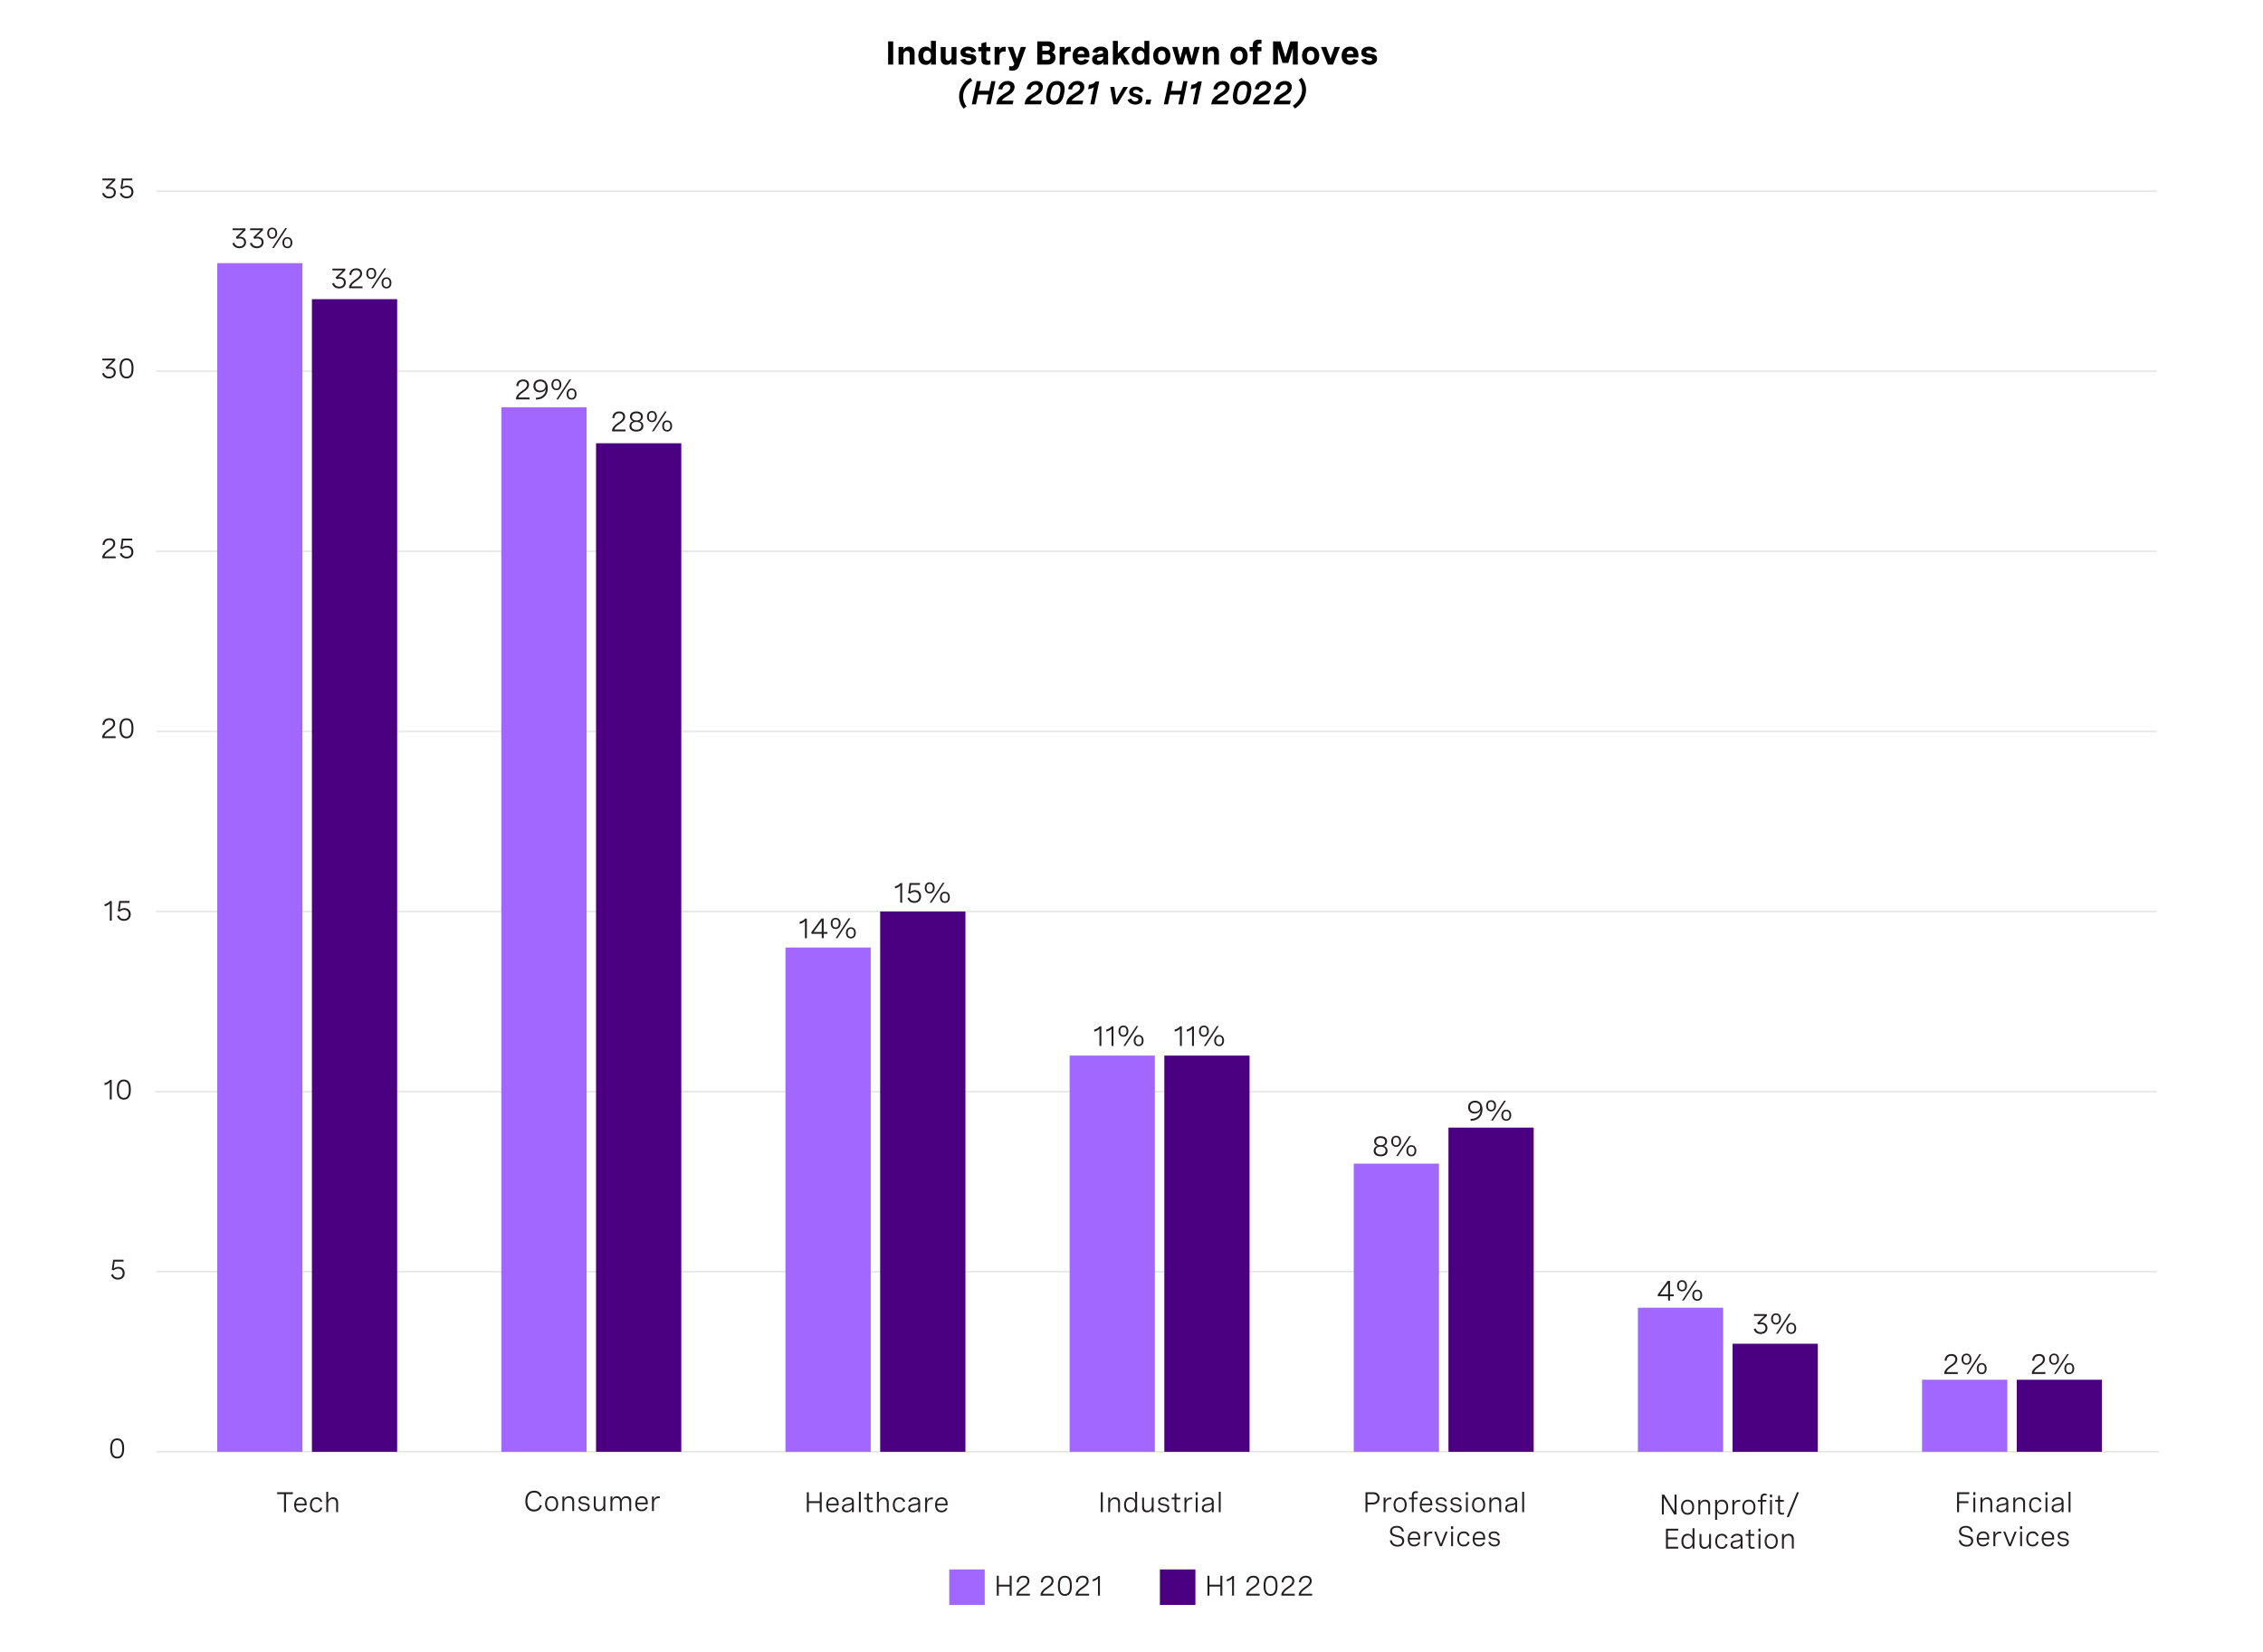 <?xml version="1.0" encoding="utf-8"?>
<!-- Generator: Adobe Illustrator 26.5.0, SVG Export Plug-In . SVG Version: 6.00 Build 0)  -->
<svg version="1.1" id="Layer_1" xmlns="http://www.w3.org/2000/svg" xmlns:xlink="http://www.w3.org/1999/xlink" x="0px" y="0px"
	 viewBox="0 0 956 698" style="enable-background:new 0 0 956 698;" xml:space="preserve">
<style type="text/css">
	.st0{fill:none;}
	.st1{fill:none;stroke:#E0DEDE;stroke-width:0.5;stroke-miterlimit:10;}
	.st2{fill:none;stroke:#000000;stroke-miterlimit:10;}
	.st3{fill-rule:evenodd;clip-rule:evenodd;fill:#4A0080;}
	.st4{fill-rule:evenodd;clip-rule:evenodd;fill:#A167FF;}
	.st5{fill:#231F20;}
	.st6{fill:#4A0080;}
	.st7{fill:#A167FF;}
	.st8{fill:none;stroke:#979393;stroke-width:0.5;stroke-miterlimit:10;}
	.st9{fill:#FFFFFF;}
	.st10{fill:#DAB8FF;}
	.st11{fill:#DFDDDD;}
	.st12{fill-rule:evenodd;clip-rule:evenodd;fill:#DAB8FF;}
	.st13{fill:#4B297A;}
	.st14{fill:#D5C0DD;}
	.st15{fill-rule:evenodd;clip-rule:evenodd;fill:#DFDDDD;}
</style>
<g>
	<rect x="13.16" y="-82.11" class="st0" width="102.73" height="88.05"/>
</g>
<g>
	<rect x="191.97" y="17.26" class="st0" width="572.33" height="29.05"/>
	<path d="M375.19,17.48h2.14v9.8h-2.14V17.48z"/>
	<path d="M379.58,19.84h2.08v1.15c0.4-0.77,1.09-1.29,2.26-1.29c1.56,0,2.45,0.92,2.45,2.54v5.04h-2.08v-4.42
		c0-0.84-0.36-1.35-1.16-1.35c-0.91,0-1.46,0.65-1.46,1.54v4.23h-2.08V19.84z"/>
	<path d="M395.36,27.29h-2.04v-1.22c-0.44,0.96-1.2,1.33-2.2,1.33c-2.04,0-3.18-1.51-3.18-3.83c0-2.35,1.16-3.86,3.14-3.86
		c1.04,0,1.78,0.41,2.2,1.26v-3.71h2.08V27.29z M393.28,23.55c0-1.35-0.58-2.13-1.63-2.13s-1.63,0.79-1.63,2.13
		c0,1.33,0.58,2.13,1.63,2.13S393.28,24.89,393.28,23.55z"/>
	<path d="M404.06,27.29h-2.08v-1.18c-0.38,0.76-1.08,1.29-2.18,1.29c-1.52,0-2.39-1-2.39-2.54v-5.01h2.08v4.39
		c0,0.79,0.31,1.35,1.1,1.35c0.84,0,1.39-0.65,1.39-1.54v-4.2h2.08V27.29z"/>
	<path d="M410.35,22.21c-0.17-0.55-0.59-0.91-1.44-0.91c-0.72,0-1.08,0.28-1.08,0.68c0,0.58,0.76,0.67,1.66,0.77
		c1.32,0.15,2.95,0.31,2.95,2.06c0,1.54-1.29,2.58-3.22,2.58c-1.75,0-3.1-0.85-3.51-2.13l1.97-0.45c0.19,0.59,0.74,0.98,1.57,0.98
		c0.69,0,1.12-0.28,1.12-0.69c0-0.54-0.75-0.64-1.63-0.76c-1.33-0.18-2.98-0.4-2.98-2.16c0-1.54,1.25-2.47,3.21-2.47
		c1.88,0,2.99,0.86,3.32,2.06L410.35,22.21z"/>
	<path d="M418.38,19.84v1.81h-1.71v3.01c0,0.33,0,0.94,0.98,0.94c0.2,0,0.46-0.03,0.76-0.07l0.04,1.7c-0.46,0.1-0.96,0.17-1.46,0.17
		c-1.34,0-2.39-0.42-2.39-2.12v-3.62h-1.32v-1.81h1.32V18.3l2.08-0.58v2.13H418.38z"/>
	<path d="M420.17,19.84h2.08v1.35c0.38-1.12,1.13-1.43,2.05-1.43c0.2,0,0.37,0.01,0.57,0.05l-0.03,2.02
		c-0.25-0.03-0.47-0.05-0.68-0.05c-1.19,0-1.91,0.64-1.91,2v3.51h-2.08V19.84z"/>
	<path d="M431.22,19.84h2.23l-2.94,8.04c-0.29,0.8-0.97,1.97-2.93,1.97c-0.44,0-0.86-0.06-1.31-0.16l0.09-1.74
		c0.32,0.05,0.57,0.09,0.81,0.09c0.77,0,1.09-0.32,1.33-0.99l-2.79-7.21h2.24l1.68,4.96L431.22,19.84z"/>
	<path d="M438.19,17.48h4.38c2.04,0,3.1,0.96,3.1,2.51c0,0.97-0.42,1.75-1.25,2.12c0.99,0.33,1.46,1.09,1.46,2.17
		c0,1.79-1.28,3-3.17,3h-4.52V17.48z M440.33,19.44v1.96h2.1c0.71,0,1.1-0.39,1.1-0.98s-0.39-0.97-1.07-0.97H440.33z M440.33,23
		v2.32h2.19c0.78,0,1.2-0.47,1.2-1.18c0-0.7-0.42-1.15-1.2-1.15H440.33z"/>
	<path d="M447.66,19.84h2.08v1.35c0.38-1.12,1.13-1.43,2.05-1.43c0.2,0,0.37,0.01,0.57,0.05l-0.03,2.02
		c-0.25-0.03-0.47-0.05-0.68-0.05c-1.19,0-1.91,0.64-1.91,2v3.51h-2.08V19.84z"/>
	<path d="M460.2,24.26h-4.99c0.05,0.83,0.56,1.46,1.57,1.46c0.79,0,1.2-0.38,1.4-0.77l1.91,0.51c-0.51,1.16-1.69,1.93-3.36,1.93
		c-2.31,0-3.62-1.46-3.62-3.79c0-2.41,1.42-3.9,3.66-3.9c2.16,0,3.44,1.37,3.44,3.48V24.26z M455.22,22.85h2.9
		c-0.04-1.03-0.57-1.48-1.36-1.48C455.85,21.37,455.31,21.96,455.22,22.85z"/>
	<path d="M468.11,22.27v5.02h-2.04v-1.12c-0.45,0.86-1.24,1.23-2.24,1.23c-1.54,0-2.46-0.87-2.46-2.28c0-1.92,1.72-2.1,3.01-2.23
		c0.96-0.1,1.65-0.16,1.65-0.78c0-0.4-0.31-0.73-1.05-0.73c-0.83,0-1.25,0.43-1.44,1.05l-2.03-0.45c0.43-1.45,1.65-2.28,3.55-2.28
		C467.08,19.7,468.11,20.63,468.11,22.27z M466.03,24.37v-0.46c-0.44,0.13-0.85,0.19-1.31,0.25c-0.75,0.09-1.29,0.15-1.29,0.79
		c0,0.48,0.31,0.77,0.97,0.77C465.34,25.72,466.03,25.17,466.03,24.37z"/>
	<path d="M477.62,19.84l-3.01,2.95l2.76,4.49h-2.44l-1.77-3.04l-0.93,0.9v2.15h-2.08V17.26h2.08v5.28l2.56-2.69H477.62z"/>
	<path d="M485.52,27.29h-2.04v-1.22c-0.44,0.96-1.2,1.33-2.2,1.33c-2.04,0-3.18-1.51-3.18-3.83c0-2.35,1.16-3.86,3.14-3.86
		c1.04,0,1.78,0.41,2.2,1.26v-3.71h2.08V27.29z M483.44,23.55c0-1.35-0.58-2.13-1.63-2.13s-1.63,0.79-1.63,2.13
		c0,1.33,0.58,2.13,1.63,2.13S483.44,24.89,483.44,23.55z"/>
	<path d="M494.44,23.55c0,2.34-1.41,3.84-3.64,3.84s-3.64-1.5-3.64-3.84c0-2.35,1.41-3.85,3.64-3.85S494.44,21.2,494.44,23.55z
		 M489.23,23.55c0,1.39,0.57,2.13,1.57,2.13s1.57-0.74,1.57-2.13c0-1.39-0.57-2.13-1.57-2.13S489.23,22.16,489.23,23.55z"/>
	<path d="M504.63,19.84h2.19l-2.28,7.44h-2.19l-1.35-4.76l-1.35,4.76h-2.19l-2.28-7.44h2.19l1.22,5.02l1.29-5.02h2.26l1.29,5.02
		L504.63,19.84z"/>
	<path d="M508.15,19.84h2.08v1.15c0.4-0.77,1.09-1.29,2.26-1.29c1.56,0,2.45,0.92,2.45,2.54v5.04h-2.08v-4.42
		c0-0.84-0.36-1.35-1.16-1.35c-0.91,0-1.46,0.65-1.46,1.54v4.23h-2.08V19.84z"/>
	<path d="M527.06,23.55c0,2.34-1.41,3.84-3.64,3.84s-3.64-1.5-3.64-3.84c0-2.35,1.41-3.85,3.64-3.85S527.06,21.2,527.06,23.55z
		 M521.85,23.55c0,1.39,0.57,2.13,1.57,2.13s1.57-0.74,1.57-2.13c0-1.39-0.57-2.13-1.57-2.13S521.85,22.16,521.85,23.55z"/>
	<path d="M529.21,27.29v-5.63h-1.32v-1.81h1.32v-0.73c0-1.67,1.06-2.37,2.63-2.37c0.39,0,0.78,0.05,1.1,0.12l-0.05,1.65
		c-0.19-0.03-0.38-0.05-0.56-0.05c-0.78,0-1.05,0.38-1.05,0.9v0.49h1.61v1.81h-1.61v5.63H529.21z"/>
	<path d="M545.12,17.48h3.12v9.8h-2.08v-6.85l-1.93,6.17h-2.43l-1.92-6.17v6.85h-2.08v-9.8h3.13l2.09,6.79L545.12,17.48z"/>
	<path d="M557.31,23.55c0,2.34-1.41,3.84-3.64,3.84s-3.64-1.5-3.64-3.84c0-2.35,1.41-3.85,3.64-3.85S557.31,21.2,557.31,23.55z
		 M552.1,23.55c0,1.39,0.57,2.13,1.57,2.13s1.57-0.74,1.57-2.13c0-1.39-0.57-2.13-1.57-2.13S552.1,22.16,552.1,23.55z"/>
	<path d="M563.8,19.84h2.23l-2.9,7.44h-2.19l-2.9-7.44h2.23l1.78,4.94L563.8,19.84z"/>
	<path d="M573.85,24.26h-4.99c0.05,0.83,0.56,1.46,1.57,1.46c0.79,0,1.2-0.38,1.4-0.77l1.91,0.51c-0.51,1.16-1.69,1.93-3.36,1.93
		c-2.31,0-3.62-1.46-3.62-3.79c0-2.41,1.42-3.9,3.66-3.9c2.16,0,3.44,1.37,3.44,3.48V24.26z M568.87,22.85h2.9
		c-0.04-1.03-0.57-1.48-1.36-1.48C569.51,21.37,568.97,21.96,568.87,22.85z"/>
	<path d="M579.67,22.21c-0.17-0.55-0.59-0.91-1.44-0.91c-0.72,0-1.08,0.28-1.08,0.68c0,0.58,0.76,0.67,1.66,0.77
		c1.32,0.15,2.95,0.31,2.95,2.06c0,1.54-1.29,2.58-3.22,2.58c-1.75,0-3.1-0.85-3.51-2.13l1.97-0.45c0.19,0.59,0.74,0.98,1.57,0.98
		c0.69,0,1.12-0.28,1.12-0.69c0-0.54-0.75-0.64-1.63-0.76c-1.33-0.18-2.98-0.4-2.98-2.16c0-1.54,1.25-2.47,3.21-2.47
		c1.88,0,2.99,0.86,3.32,2.06L579.67,22.21z"/>
	<path d="M408.3,44.94l-1.2,0.97c-1.29-1.41-1.93-3.29-1.93-5.17c0-3.13,1.83-6.08,4.74-7.87l0.86,1.2
		c-2.45,1.63-3.91,4.01-3.91,6.62C406.86,42.19,407.32,43.76,408.3,44.94z"/>
	<path d="M412.3,44.09h-1.77l2.08-9.8h1.78l-0.86,4.05h4.38l0.86-4.05h1.77l-2.08,9.8h-1.77l0.88-4.11h-4.38L412.3,44.09z"/>
	<path d="M427.78,44.09h-6.93l0.15-0.73c0.29-1.38,0.99-2.35,2.8-3.46l1.29-0.79c0.52-0.32,1.75-1.07,1.75-2.18
		c0-0.7-0.49-1.18-1.33-1.18c-1.09,0-1.94,0.79-2.08,2.07l-1.67-0.16c0.25-1.96,1.72-3.44,3.91-3.44c1.8,0,2.93,1,2.93,2.52
		c0,1.8-1.54,2.88-2.73,3.63l-1.26,0.79c-0.53,0.33-1.1,0.82-1.38,1.35h4.92L427.78,44.09z"/>
	<path d="M439.73,44.09h-6.93l0.15-0.73c0.29-1.38,0.99-2.35,2.8-3.46l1.29-0.79c0.52-0.32,1.75-1.07,1.75-2.18
		c0-0.7-0.49-1.18-1.33-1.18c-1.09,0-1.94,0.79-2.08,2.07l-1.67-0.16c0.25-1.96,1.72-3.44,3.91-3.44c1.8,0,2.93,1,2.93,2.52
		c0,1.8-1.54,2.88-2.73,3.63l-1.26,0.79c-0.53,0.33-1.1,0.82-1.38,1.35h4.92L439.73,44.09z"/>
	<path d="M449.75,37.6c0,0.62-0.09,1.16-0.14,1.44l-0.08,0.45c-0.25,1.41-0.9,4.71-4.35,4.71c-2.09,0-3.23-1.21-3.23-3.36
		c0-0.65,0.1-1.23,0.14-1.46l0.08-0.45c0.24-1.31,0.84-4.71,4.34-4.71C448.62,34.21,449.75,35.43,449.75,37.6z M443.93,38.93
		l-0.09,0.48c-0.04,0.23-0.13,0.74-0.13,1.26c0,1.29,0.55,1.96,1.59,1.96c1.91,0,2.31-2.21,2.48-3.15l0.09-0.48
		c0.04-0.23,0.13-0.73,0.13-1.26c0-1.29-0.54-1.96-1.59-1.96C444.5,35.78,444.1,37.99,443.93,38.93z"/>
	<path d="M457.26,44.09h-6.93l0.15-0.73c0.29-1.38,0.99-2.35,2.8-3.46l1.29-0.79c0.52-0.32,1.75-1.07,1.75-2.18
		c0-0.7-0.49-1.18-1.33-1.18c-1.09,0-1.94,0.79-2.08,2.07l-1.67-0.16c0.25-1.96,1.72-3.44,3.91-3.44c1.8,0,2.93,1,2.93,2.52
		c0,1.8-1.54,2.88-2.73,3.63l-1.26,0.79c-0.53,0.33-1.1,0.82-1.38,1.35h4.92L457.26,44.09z"/>
	<path d="M464.38,34.38l-2.06,9.71h-1.74l1.54-7.29c-0.5,0.48-1.42,0.77-2.48,0.88l0.4-1.89c1.24-0.06,2.23-0.53,2.84-1.41H464.38z"
		/>
	<path d="M474.56,36.74h1.93l-4.46,7.34h-1.67l-1.33-7.34h1.72l0.81,5.27L474.56,36.74z"/>
	<path d="M481.58,39.08c-0.18-0.68-0.85-1.13-1.69-1.13c-0.72,0-1.18,0.33-1.18,0.82c0,0.61,0.74,0.8,1.51,0.99
		c1.08,0.27,2.39,0.57,2.39,2.06c0,1.4-1.17,2.37-2.95,2.37c-1.62,0-2.91-0.81-3.32-2.08l1.52-0.46c0.27,0.75,0.94,1.19,1.83,1.19
		c0.77,0,1.22-0.34,1.22-0.82c0-0.59-0.7-0.78-1.5-0.99c-1.09-0.28-2.39-0.63-2.39-2.11c0-1.37,1.11-2.32,2.88-2.32
		c1.59,0,2.8,0.77,3.17,2.01L481.58,39.08z"/>
	<path d="M486.34,42.04l-0.44,2.04h-2.05l0.44-2.04H486.34z"/>
	<path d="M493.42,44.09h-1.77l2.08-9.8h1.78l-0.86,4.05h4.38l0.86-4.05h1.77l-2.08,9.8h-1.77l0.88-4.11h-4.38L493.42,44.09z"/>
	<path d="M507.7,34.38l-2.06,9.71h-1.74l1.54-7.29c-0.5,0.48-1.42,0.77-2.48,0.88l0.4-1.89c1.24-0.06,2.23-0.53,2.84-1.41H507.7z"/>
	<path d="M518.61,44.09h-6.93l0.15-0.73c0.29-1.38,0.99-2.35,2.8-3.46l1.29-0.79c0.52-0.32,1.75-1.07,1.75-2.18
		c0-0.7-0.49-1.18-1.33-1.18c-1.09,0-1.94,0.79-2.08,2.07l-1.67-0.16c0.25-1.96,1.72-3.44,3.91-3.44c1.8,0,2.93,1,2.93,2.52
		c0,1.8-1.54,2.88-2.73,3.63l-1.26,0.79c-0.53,0.33-1.1,0.82-1.38,1.35h4.92L518.61,44.09z"/>
	<path d="M528.63,37.6c0,0.62-0.09,1.16-0.14,1.44l-0.08,0.45c-0.25,1.41-0.9,4.71-4.35,4.71c-2.09,0-3.23-1.21-3.23-3.36
		c0-0.65,0.1-1.23,0.14-1.46l0.08-0.45c0.24-1.31,0.84-4.71,4.34-4.71C527.5,34.21,528.63,35.43,528.63,37.6z M522.81,38.93
		l-0.09,0.48c-0.04,0.23-0.13,0.74-0.13,1.26c0,1.29,0.55,1.96,1.59,1.96c1.91,0,2.31-2.21,2.48-3.15l0.09-0.48
		c0.04-0.23,0.13-0.73,0.13-1.26c0-1.29-0.54-1.96-1.59-1.96C523.38,35.78,522.98,37.99,522.81,38.93z"/>
	<path d="M536.14,44.09h-6.93l0.15-0.73c0.29-1.38,0.99-2.35,2.8-3.46l1.29-0.79c0.52-0.32,1.75-1.07,1.75-2.18
		c0-0.7-0.49-1.18-1.33-1.18c-1.09,0-1.94,0.79-2.08,2.07l-1.67-0.16c0.25-1.96,1.72-3.44,3.91-3.44c1.8,0,2.93,1,2.93,2.52
		c0,1.8-1.54,2.88-2.73,3.63l-1.26,0.79c-0.53,0.33-1.1,0.82-1.38,1.35h4.92L536.14,44.09z"/>
	<path d="M544.92,44.09h-6.93l0.15-0.73c0.29-1.38,0.99-2.35,2.8-3.46l1.29-0.79c0.52-0.32,1.75-1.07,1.75-2.18
		c0-0.7-0.48-1.18-1.33-1.18c-1.09,0-1.94,0.79-2.09,2.07l-1.67-0.16c0.25-1.96,1.72-3.44,3.91-3.44c1.8,0,2.93,1,2.93,2.52
		c0,1.8-1.54,2.88-2.73,3.63l-1.26,0.79c-0.53,0.33-1.1,0.82-1.38,1.35h4.91L544.92,44.09z"/>
	<path d="M548.61,33.78l1.2-0.97c1.29,1.42,1.94,3.3,1.94,5.17c0,3.13-1.83,6.08-4.75,7.87l-0.85-1.2c2.45-1.63,3.9-4.01,3.9-6.62
		C550.06,36.53,549.6,34.95,548.61,33.78z"/>
</g>
<g>
	<g>
		<line class="st1" x1="66" y1="613.31" x2="912" y2="613.31"/>
		<g>
			<g>
				<path class="st2" d="M52.13,613.31"/>
				<path class="st2" d="M1052.41,613.31"/>
			</g>
			<g>
			</g>
		</g>
	</g>
	<g>
		<path class="st2" d="M52.13,613.31"/>
		<g>
			<g>
				<path class="st2" d="M52.13,613.31"/>
				<line class="st1" x1="66" y1="537.23" x2="911.13" y2="537.23"/>
				<line class="st1" x1="65.5" y1="461.14" x2="911.13" y2="461.14"/>
				<line class="st1" x1="66" y1="385.06" x2="911.13" y2="385.06"/>
				<line class="st1" x1="66" y1="308.98" x2="911.13" y2="308.98"/>
				<line class="st1" x1="66" y1="232.9" x2="911.13" y2="232.9"/>
				<line class="st1" x1="66" y1="156.81" x2="911.13" y2="156.81"/>
				<line class="st1" x1="66" y1="80.73" x2="911.13" y2="80.73"/>
			</g>
			<g>
			</g>
		</g>
	</g>
	<g>
		<g>
			<g>
				<rect x="851.97" y="582.87" class="st3" width="36.01" height="30.43"/>
			</g>
		</g>
		<g>
			<g>
				<rect x="811.96" y="582.87" class="st4" width="36.01" height="30.43"/>
			</g>
		</g>
		<g>
		</g>
		<g>
			<g>
				<rect x="731.93" y="567.66" class="st3" width="36.01" height="45.65"/>
			</g>
		</g>
		<g>
			<g>
				<rect x="691.92" y="552.44" class="st4" width="36.01" height="60.87"/>
			</g>
		</g>
		<g>
		</g>
		<g>
			<g>
				<rect x="611.9" y="476.36" class="st3" width="36.01" height="136.95"/>
			</g>
		</g>
		<g>
			<g>
				<rect x="571.89" y="491.58" class="st4" width="36.01" height="121.73"/>
			</g>
		</g>
		<g>
		</g>
		<g>
			<g>
				<rect x="491.87" y="445.93" class="st3" width="36.01" height="167.38"/>
			</g>
		</g>
		<g>
			<g>
				<rect x="451.86" y="445.93" class="st4" width="36.01" height="167.38"/>
			</g>
		</g>
		<g>
		</g>
		<g>
			<g>
				<rect x="371.83" y="385.06" class="st3" width="36.01" height="228.25"/>
			</g>
		</g>
		<g>
			<g>
				<rect x="331.82" y="400.28" class="st4" width="36.01" height="213.03"/>
			</g>
		</g>
		<g>
		</g>
		<g>
			<g>
				<rect x="251.8" y="187.25" class="st3" width="36.01" height="426.06"/>
			</g>
		</g>
		<g>
			<g>
				<rect x="211.79" y="172.03" class="st4" width="36.01" height="441.28"/>
			</g>
		</g>
		<g>
		</g>
		<g>
			<g>
				<rect x="131.77" y="126.38" class="st3" width="36.01" height="486.93"/>
			</g>
		</g>
		<g>
			<g>
				<rect x="91.76" y="111.16" class="st4" width="36.01" height="502.14"/>
			</g>
		</g>
	</g>
	<g>
		<g>
		</g>
		<g>
		</g>
		<g>
		</g>
		<g>
		</g>
		<g>
		</g>
		<g>
		</g>
		<g>
		</g>
		<g>
		</g>
		<g>
		</g>
		<g>
		</g>
		<g>
		</g>
		<g>
		</g>
		<g>
		</g>
		<g>
		</g>
		<g>
		</g>
		<g>
		</g>
		<g>
		</g>
		<g>
		</g>
		<g>
		</g>
		<g>
		</g>
	</g>
</g>
<g>
	<rect x="201.06" y="629.73" class="st0" width="97.94" height="11.27"/>
	<path class="st5" d="M228.02,632.29c-0.27-1.17-1.13-1.77-2.34-1.77c-1.89,0-2.9,1.45-2.9,3.63c0,2.23,1.07,3.57,2.84,3.57
		c1.29,0,2.18-0.71,2.46-1.97l0.81,0.21c-0.35,1.61-1.54,2.57-3.29,2.57c-2.3,0-3.67-1.64-3.67-4.34s1.37-4.45,3.75-4.45
		c1.63,0,2.79,0.82,3.16,2.36L228.02,632.29z"/>
	<path class="st5" d="M235.8,635.24c0,1.98-1.07,3.18-2.77,3.18s-2.77-1.2-2.77-3.18c0-1.97,1.06-3.18,2.77-3.18
		S235.8,633.27,235.8,635.24z M231.06,635.24c0,1.58,0.74,2.45,1.96,2.45c1.23,0,1.97-0.87,1.97-2.45c0-1.57-0.74-2.45-1.97-2.45
		C231.8,632.79,231.06,633.67,231.06,635.24z"/>
	<path class="st5" d="M237.58,632.18h0.8v1.17c0.37-0.81,1.04-1.28,2.07-1.28c1.37,0,2.1,0.83,2.1,2.13v4.12h-0.8v-3.83
		c0-1.06-0.49-1.68-1.48-1.68c-1.19,0-1.89,0.88-1.89,2.03v3.48h-0.8V632.18z"/>
	<path class="st5" d="M248.29,633.89c-0.22-0.73-0.76-1.13-1.66-1.13c-0.92,0-1.44,0.41-1.44,1.04c0,0.8,0.83,0.94,1.74,1.1
		c1.04,0.17,2.19,0.36,2.19,1.63c0,1.13-0.9,1.89-2.28,1.89c-1.26,0-2.28-0.63-2.57-1.79l0.76-0.22c0.23,0.92,0.96,1.32,1.83,1.32
		c0.91,0,1.47-0.45,1.47-1.09c0-0.8-0.85-0.94-1.76-1.1c-1.04-0.19-2.17-0.4-2.17-1.66c0-1.14,0.91-1.81,2.26-1.81
		s2.11,0.66,2.35,1.61L248.29,633.89z"/>
	<path class="st5" d="M255.71,638.32h-0.8v-1.19c-0.37,0.81-1.04,1.28-2.02,1.28c-1.29,0-2.03-0.81-2.03-2.13v-4.1h0.8v3.8
		c0,1.07,0.49,1.68,1.42,1.68c1.13,0,1.83-0.88,1.83-2.03v-3.46h0.8V638.32z"/>
	<path class="st5" d="M257.9,632.18h0.8v1.14c0.35-0.81,1-1.26,1.95-1.26c0.99,0,1.59,0.5,1.81,1.44c0.35-0.91,1.05-1.44,2.14-1.44
		c1.33,0,2.04,0.78,2.04,2.09v4.17h-0.8v-3.82c0-1.1-0.49-1.69-1.42-1.69c-1.1,0-1.75,0.82-1.75,1.97v3.53h-0.81v-3.82
		c0-1.1-0.47-1.69-1.41-1.69c-1.1,0-1.76,0.81-1.76,1.97v3.53h-0.8V632.18z"/>
	<path class="st5" d="M273.65,635.49h-4.48c0.03,1.28,0.66,2.2,1.95,2.2c0.95,0,1.52-0.5,1.8-1.18l0.66,0.32
		c-0.41,0.93-1.22,1.59-2.51,1.59c-1.79,0-2.7-1.27-2.7-3.13c0-1.98,1.04-3.22,2.76-3.22c1.51,0,2.52,0.97,2.52,2.69V635.49z
		 M269.18,634.81h3.66v-0.12c0-1.28-0.69-1.9-1.73-1.9C269.92,632.79,269.28,633.65,269.18,634.81z"/>
	<path class="st5" d="M275.44,632.18h0.8v1.36c0.32-1,1.09-1.42,1.99-1.42c0.17,0,0.35,0.02,0.52,0.05l-0.05,0.77
		c-0.18-0.02-0.35-0.04-0.52-0.04c-1.25,0-1.95,0.84-1.95,2.3v3.12h-0.8V632.18z"/>
</g>
<g>
	<rect x="811.32" y="630.19" class="st0" width="78.68" height="26.51"/>
	<path class="st5" d="M831.93,630.39v0.8h-4.33v3.01h3.94v0.8h-3.94v3.8h-0.83v-8.4H831.93z"/>
	<path class="st5" d="M834.51,630.37v1.18h-0.92v-1.18H834.51z M834.46,632.65v6.14h-0.8v-6.14H834.46z"/>
	<path class="st5" d="M836.65,632.65h0.8v1.17c0.37-0.81,1.04-1.28,2.07-1.28c1.37,0,2.1,0.83,2.1,2.13v4.12h-0.8v-3.83
		c0-1.06-0.49-1.68-1.48-1.68c-1.19,0-1.89,0.88-1.89,2.03v3.48h-0.8V632.65z"/>
	<path class="st5" d="M848.38,634.4v4.39h-0.8v-1.12c-0.51,0.91-1.39,1.21-2.26,1.21c-1.27,0-1.97-0.66-1.97-1.75
		c0-1.51,1.35-1.67,2.5-1.82c0.97-0.13,1.73-0.25,1.73-1.01c0-0.62-0.5-1.04-1.48-1.04c-0.98,0-1.62,0.43-1.88,1.2l-0.77-0.23
		c0.35-1.04,1.26-1.69,2.65-1.69C847.53,632.53,848.38,633.21,848.38,634.4z M847.58,636.38v-0.9c-0.4,0.28-1.05,0.38-1.69,0.47
		c-0.91,0.13-1.73,0.23-1.73,1.15c0,0.73,0.52,1.05,1.32,1.05C846.64,638.16,847.58,637.5,847.58,636.38z"/>
	<path class="st5" d="M850.51,632.65h0.8v1.17c0.37-0.81,1.04-1.28,2.07-1.28c1.37,0,2.1,0.83,2.1,2.13v4.12h-0.8v-3.83
		c0-1.06-0.49-1.68-1.48-1.68c-1.19,0-1.89,0.88-1.89,2.03v3.48h-0.8V632.65z"/>
	<path class="st5" d="M861.63,634.55c-0.21-0.83-0.8-1.29-1.68-1.29c-1.16,0-1.93,0.8-1.93,2.46c0,1.55,0.67,2.44,1.92,2.44
		c0.91,0,1.49-0.47,1.7-1.34l0.78,0.17c-0.28,1.14-1.11,1.89-2.48,1.89c-1.72,0-2.72-1.19-2.72-3.16c0-2.03,1.06-3.19,2.75-3.19
		c1.36,0,2.17,0.74,2.45,1.85L861.63,634.55z"/>
	<path class="st5" d="M864.98,630.37v1.18h-0.92v-1.18H864.98z M864.92,632.65v6.14h-0.8v-6.14H864.92z"/>
	<path class="st5" d="M871.74,634.4v4.39h-0.8v-1.12c-0.51,0.91-1.39,1.21-2.26,1.21c-1.27,0-1.97-0.66-1.97-1.75
		c0-1.51,1.35-1.67,2.5-1.82c0.97-0.13,1.73-0.25,1.73-1.01c0-0.62-0.5-1.04-1.48-1.04c-0.98,0-1.62,0.43-1.88,1.2l-0.77-0.23
		c0.35-1.04,1.26-1.69,2.65-1.69C870.9,632.53,871.74,633.21,871.74,634.4z M870.94,636.38v-0.9c-0.4,0.28-1.05,0.38-1.69,0.47
		c-0.91,0.13-1.73,0.23-1.73,1.15c0,0.73,0.52,1.05,1.32,1.05C870,638.16,870.94,637.5,870.94,636.38z"/>
	<path class="st5" d="M873.87,630.2h0.8v8.6h-0.8V630.2z"/>
	<path class="st5" d="M832.6,647.09c-0.13-1.05-0.87-1.75-2.2-1.75c-1.15,0-1.95,0.53-1.95,1.54c0,1.19,1.11,1.44,2.3,1.69
		c1.33,0.28,2.82,0.56,2.82,2.31c0,1.49-1.09,2.5-2.8,2.5c-1.77,0-3.09-1.06-3.26-2.6l0.83-0.15c0.16,1.24,1.12,2,2.44,2
		c1.22,0,1.95-0.65,1.95-1.62c0-1.21-1.14-1.46-2.34-1.72c-1.35-0.29-2.79-0.6-2.79-2.3c0-1.54,1.17-2.38,2.85-2.38
		c1.77,0,2.78,0.94,2.97,2.34L832.6,647.09z"/>
	<path class="st5" d="M840.34,650.36h-4.48c0.03,1.28,0.66,2.2,1.95,2.2c0.95,0,1.52-0.5,1.8-1.18l0.66,0.32
		c-0.41,0.93-1.22,1.59-2.51,1.59c-1.79,0-2.7-1.27-2.7-3.13c0-1.98,1.04-3.22,2.76-3.22c1.51,0,2.52,0.97,2.52,2.69V650.36z
		 M835.87,649.68h3.66v-0.12c0-1.28-0.69-1.9-1.73-1.9C836.6,647.66,835.96,648.52,835.87,649.68z"/>
	<path class="st5" d="M842.12,647.05h0.8v1.36c0.32-1,1.09-1.42,1.99-1.42c0.17,0,0.35,0.02,0.52,0.05l-0.05,0.77
		c-0.18-0.02-0.35-0.04-0.52-0.04c-1.25,0-1.95,0.84-1.95,2.3v3.12h-0.8V647.05z"/>
	<path class="st5" d="M851.05,647.05h0.87l-2.41,6.14h-0.84l-2.41-6.14h0.86l1.97,5.18L851.05,647.05z"/>
	<path class="st5" d="M854.26,644.77v1.18h-0.92v-1.18H854.26z M854.21,647.05v6.14h-0.8v-6.14H854.21z"/>
	<path class="st5" d="M860.4,648.96c-0.21-0.83-0.8-1.29-1.68-1.29c-1.16,0-1.93,0.8-1.93,2.46c0,1.55,0.67,2.44,1.92,2.44
		c0.91,0,1.49-0.47,1.7-1.34l0.78,0.17c-0.28,1.14-1.11,1.89-2.48,1.89c-1.72,0-2.72-1.19-2.72-3.16c0-2.03,1.06-3.19,2.75-3.19
		c1.36,0,2.17,0.74,2.45,1.85L860.4,648.96z"/>
	<path class="st5" d="M867.77,650.36h-4.48c0.03,1.28,0.66,2.2,1.95,2.2c0.95,0,1.52-0.5,1.8-1.18l0.66,0.32
		c-0.41,0.93-1.22,1.59-2.51,1.59c-1.79,0-2.7-1.27-2.7-3.13c0-1.98,1.04-3.22,2.76-3.22c1.51,0,2.52,0.97,2.52,2.69V650.36z
		 M863.3,649.68h3.66v-0.12c0-1.28-0.69-1.9-1.73-1.9C864.03,647.66,863.39,648.52,863.3,649.68z"/>
	<path class="st5" d="M873.15,648.76c-0.22-0.73-0.76-1.13-1.66-1.13c-0.92,0-1.44,0.41-1.44,1.04c0,0.8,0.83,0.94,1.74,1.1
		c1.04,0.17,2.19,0.36,2.19,1.63c0,1.13-0.9,1.89-2.28,1.89c-1.26,0-2.28-0.63-2.57-1.79l0.76-0.22c0.23,0.92,0.96,1.32,1.83,1.32
		c0.91,0,1.47-0.45,1.47-1.09c0-0.8-0.85-0.94-1.76-1.1c-1.04-0.19-2.17-0.4-2.17-1.66c0-1.14,0.91-1.81,2.26-1.81
		s2.11,0.66,2.35,1.61L873.15,648.76z"/>
</g>
<g>
	<rect x="321.32" y="630.19" class="st0" width="97.94" height="11.27"/>
	<path class="st5" d="M341.69,638.79h-0.83v-8.4h0.83v3.78h4.61v-3.78h0.83v8.4h-0.83v-3.83h-4.61V638.79z"/>
	<path class="st5" d="M354.31,635.96h-4.48c0.03,1.28,0.66,2.2,1.95,2.2c0.95,0,1.52-0.5,1.8-1.18l0.66,0.32
		c-0.41,0.93-1.22,1.59-2.51,1.59c-1.79,0-2.7-1.27-2.7-3.13c0-1.98,1.04-3.22,2.76-3.22c1.51,0,2.52,0.97,2.52,2.69V635.96z
		 M349.83,635.28h3.66v-0.12c0-1.28-0.69-1.9-1.73-1.9C350.57,633.26,349.93,634.12,349.83,635.28z"/>
	<path class="st5" d="M360.71,634.4v4.39h-0.8v-1.12c-0.51,0.91-1.39,1.21-2.26,1.21c-1.27,0-1.97-0.66-1.97-1.75
		c0-1.51,1.35-1.67,2.5-1.82c0.97-0.13,1.73-0.25,1.73-1.01c0-0.62-0.5-1.04-1.48-1.04c-0.98,0-1.62,0.43-1.88,1.2l-0.77-0.23
		c0.35-1.04,1.26-1.69,2.65-1.69C359.87,632.53,360.71,633.21,360.71,634.4z M359.91,636.38v-0.9c-0.4,0.28-1.05,0.38-1.69,0.47
		c-0.91,0.13-1.73,0.23-1.73,1.15c0,0.73,0.52,1.05,1.32,1.05C358.98,638.16,359.91,637.5,359.91,636.38z"/>
	<path class="st5" d="M362.84,630.2h0.8v8.6h-0.8V630.2z"/>
	<path class="st5" d="M368.67,632.65v0.74h-1.62v3.77c0,0.53,0.15,1,0.96,1c0.23,0,0.48-0.04,0.74-0.11l0.08,0.67
		c-0.36,0.1-0.73,0.16-1.08,0.16c-1.51,0-1.51-1.13-1.51-1.55v-3.94h-1.21v-0.74h1.21v-1.7l0.8-0.21v1.91H368.67z"/>
	<path class="st5" d="M370.47,630.2h0.8v3.62c0.37-0.81,1.04-1.28,2.07-1.28c1.37,0,2.1,0.83,2.1,2.13v4.12h-0.8v-3.83
		c0-1.06-0.49-1.68-1.48-1.68c-1.19,0-1.89,0.88-1.89,2.03v3.48h-0.8V630.2z"/>
	<path class="st5" d="M381.59,634.55c-0.21-0.83-0.8-1.29-1.68-1.29c-1.16,0-1.93,0.8-1.93,2.46c0,1.55,0.67,2.44,1.92,2.44
		c0.91,0,1.49-0.47,1.7-1.34l0.78,0.17c-0.28,1.14-1.11,1.89-2.48,1.89c-1.72,0-2.72-1.19-2.72-3.16c0-2.03,1.06-3.19,2.75-3.19
		c1.36,0,2.17,0.74,2.45,1.85L381.59,634.55z"/>
	<path class="st5" d="M388.71,634.4v4.39h-0.8v-1.12c-0.51,0.91-1.39,1.21-2.26,1.21c-1.27,0-1.97-0.66-1.97-1.75
		c0-1.51,1.35-1.67,2.5-1.82c0.97-0.13,1.73-0.25,1.73-1.01c0-0.62-0.5-1.04-1.48-1.04c-0.98,0-1.62,0.43-1.88,1.2l-0.77-0.23
		c0.35-1.04,1.26-1.69,2.65-1.69C387.86,632.53,388.71,633.21,388.71,634.4z M387.9,636.38v-0.9c-0.4,0.28-1.05,0.38-1.69,0.47
		c-0.91,0.13-1.73,0.23-1.73,1.15c0,0.73,0.52,1.05,1.32,1.05C386.97,638.16,387.9,637.5,387.9,636.38z"/>
	<path class="st5" d="M390.84,632.65h0.8v1.36c0.32-1,1.09-1.42,1.99-1.42c0.17,0,0.35,0.02,0.52,0.05l-0.05,0.77
		c-0.18-0.02-0.35-0.04-0.52-0.04c-1.25,0-1.95,0.84-1.95,2.3v3.12h-0.8V632.65z"/>
	<path class="st5" d="M400.31,635.96h-4.48c0.03,1.28,0.66,2.2,1.95,2.2c0.95,0,1.52-0.5,1.8-1.18l0.66,0.32
		c-0.41,0.93-1.22,1.59-2.51,1.59c-1.79,0-2.7-1.27-2.7-3.13c0-1.98,1.04-3.22,2.76-3.22c1.51,0,2.52,0.97,2.52,2.69V635.96z
		 M395.84,635.28h3.66v-0.12c0-1.28-0.69-1.9-1.73-1.9C396.58,633.26,395.94,634.12,395.84,635.28z"/>
</g>
<g>
	<rect x="441.32" y="630.19" class="st0" width="97.94" height="11.27"/>
	<path class="st5" d="M465.03,630.39h0.83v8.4h-0.83V630.39z"/>
	<path class="st5" d="M468.17,632.65h0.8v1.17c0.37-0.81,1.04-1.28,2.07-1.28c1.37,0,2.1,0.83,2.1,2.13v4.12h-0.8v-3.83
		c0-1.06-0.49-1.68-1.48-1.68c-1.19,0-1.89,0.88-1.89,2.03v3.48h-0.8V632.65z"/>
	<path class="st5" d="M480.37,638.79h-0.8v-1.27c-0.42,1.01-1.17,1.37-2.09,1.37c-1.75,0-2.61-1.29-2.61-3.18
		c0-1.89,0.88-3.18,2.6-3.18c0.93,0,1.71,0.38,2.09,1.34v-3.68h0.81V638.79z M479.56,635.71c0-1.54-0.74-2.45-1.95-2.45
		s-1.94,0.91-1.94,2.45c0,1.53,0.72,2.45,1.94,2.45S479.56,637.24,479.56,635.71z"/>
	<path class="st5" d="M487.35,638.79h-0.8v-1.19c-0.37,0.81-1.04,1.28-2.02,1.28c-1.29,0-2.03-0.81-2.03-2.13v-4.1h0.8v3.8
		c0,1.07,0.49,1.68,1.42,1.68c1.13,0,1.83-0.88,1.83-2.03v-3.46h0.8V638.79z"/>
	<path class="st5" d="M493.15,634.36c-0.22-0.73-0.76-1.13-1.66-1.13c-0.92,0-1.44,0.41-1.44,1.04c0,0.8,0.83,0.94,1.74,1.1
		c1.04,0.17,2.19,0.36,2.19,1.63c0,1.13-0.9,1.89-2.28,1.89c-1.26,0-2.28-0.63-2.57-1.79l0.76-0.22c0.23,0.92,0.96,1.32,1.83,1.32
		c0.91,0,1.47-0.45,1.47-1.09c0-0.8-0.85-0.94-1.76-1.1c-1.04-0.19-2.17-0.4-2.17-1.66c0-1.14,0.91-1.81,2.26-1.81
		s2.11,0.66,2.35,1.61L493.15,634.36z"/>
	<path class="st5" d="M498.6,632.65v0.74h-1.62v3.77c0,0.53,0.15,1,0.96,1c0.23,0,0.48-0.04,0.74-0.11l0.08,0.67
		c-0.36,0.1-0.73,0.16-1.08,0.16c-1.51,0-1.51-1.13-1.51-1.55v-3.94h-1.21v-0.74h1.21v-1.7l0.8-0.21v1.91H498.6z"/>
	<path class="st5" d="M500.4,632.65h0.8v1.36c0.32-1,1.09-1.42,1.99-1.42c0.17,0,0.35,0.02,0.52,0.05l-0.05,0.77
		c-0.18-0.02-0.35-0.04-0.52-0.04c-1.25,0-1.95,0.84-1.95,2.3v3.12h-0.8V632.65z"/>
	<path class="st5" d="M505.98,630.37v1.18h-0.92v-1.18H505.98z M505.93,632.65v6.14h-0.8v-6.14H505.93z"/>
	<path class="st5" d="M512.74,634.4v4.39h-0.8v-1.12c-0.51,0.91-1.39,1.21-2.26,1.21c-1.27,0-1.97-0.66-1.97-1.75
		c0-1.51,1.35-1.67,2.5-1.82c0.97-0.13,1.73-0.25,1.73-1.01c0-0.62-0.5-1.04-1.48-1.04c-0.98,0-1.62,0.43-1.88,1.2l-0.77-0.23
		c0.35-1.04,1.26-1.69,2.65-1.69C511.9,632.53,512.74,633.21,512.74,634.4z M511.94,636.38v-0.9c-0.4,0.28-1.05,0.38-1.69,0.47
		c-0.91,0.13-1.73,0.23-1.73,1.15c0,0.73,0.52,1.05,1.32,1.05C511.01,638.16,511.94,637.5,511.94,636.38z"/>
	<path class="st5" d="M514.87,630.2h0.8v8.6h-0.8V630.2z"/>
</g>
<g>
	<rect x="687.32" y="631.19" class="st0" width="86.68" height="27.28"/>
	<path class="st5" d="M707.42,631.39h0.83v8.4h-0.99l-4.37-7.1v7.1h-0.83v-8.4h0.99l4.37,7.12V631.39z"/>
	<path class="st5" d="M715.69,636.71c0,1.98-1.07,3.18-2.77,3.18s-2.77-1.2-2.77-3.18c0-1.97,1.06-3.18,2.77-3.18
		S715.69,634.73,715.69,636.71z M710.95,636.71c0,1.58,0.74,2.45,1.96,2.45c1.23,0,1.97-0.87,1.97-2.45c0-1.57-0.74-2.45-1.97-2.45
		C711.69,634.26,710.95,635.14,710.95,636.71z"/>
	<path class="st5" d="M717.47,633.65h0.8v1.17c0.37-0.81,1.04-1.28,2.07-1.28c1.37,0,2.1,0.83,2.1,2.13v4.12h-0.8v-3.83
		c0-1.06-0.49-1.68-1.48-1.68c-1.19,0-1.89,0.88-1.89,2.03v3.48h-0.8V633.65z"/>
	<path class="st5" d="M724.57,633.65h0.8v1.22c0.4-0.94,1.13-1.34,2.09-1.34c1.73,0,2.61,1.29,2.61,3.13c0,1.87-0.9,3.13-2.61,3.13
		c-0.97,0-1.68-0.4-2.09-1.34v3.59h-0.8V633.65z M729.27,636.66c0-1.48-0.72-2.4-1.94-2.4c-1.21,0-1.95,0.91-1.95,2.4
		s0.74,2.4,1.95,2.4C728.55,639.06,729.27,638.14,729.27,636.66z"/>
	<path class="st5" d="M731.85,633.65h0.8v1.36c0.32-1,1.09-1.42,1.99-1.42c0.17,0,0.35,0.02,0.52,0.05l-0.05,0.77
		c-0.18-0.02-0.35-0.04-0.52-0.04c-1.25,0-1.95,0.84-1.95,2.3v3.12h-0.8V633.65z"/>
	<path class="st5" d="M741.58,636.71c0,1.98-1.07,3.18-2.77,3.18s-2.77-1.2-2.77-3.18c0-1.97,1.06-3.18,2.77-3.18
		S741.58,634.73,741.58,636.71z M736.85,636.71c0,1.58,0.74,2.45,1.96,2.45c1.23,0,1.97-0.87,1.97-2.45c0-1.57-0.74-2.45-1.97-2.45
		C737.59,634.26,736.85,635.14,736.85,636.71z"/>
	<path class="st5" d="M743.78,639.79v-5.4h-1.21v-0.74h1.21v-0.92c0-1.27,0.62-1.78,1.69-1.78c0.3,0,0.59,0.05,0.88,0.14l-0.1,0.7
		c-0.23-0.08-0.45-0.12-0.67-0.12c-0.84,0-1.01,0.55-1.01,1.15v0.82h1.63v0.74h-1.63v5.4H743.78z"/>
	<path class="st5" d="M748.62,631.37v1.18h-0.92v-1.18H748.62z M748.56,633.65v6.14h-0.8v-6.14H748.56z"/>
	<path class="st5" d="M753.58,633.65v0.74h-1.62v3.77c0,0.53,0.15,1,0.96,1c0.23,0,0.48-0.04,0.74-0.11l0.08,0.67
		c-0.36,0.1-0.73,0.16-1.08,0.16c-1.51,0-1.51-1.13-1.51-1.55v-3.94h-1.21v-0.74h1.21v-1.7l0.8-0.21v1.91H753.58z"/>
	<path class="st5" d="M759.96,630.4l-4.29,10.5h-0.87l4.3-10.5H759.96z"/>
	<path class="st5" d="M708.95,646.59h-4.33v2.89h3.94v0.8h-3.94v3.12h4.33v0.8h-5.16v-8.4h5.16V646.59z"/>
	<path class="st5" d="M715.82,654.19h-0.8v-1.27c-0.42,1.01-1.17,1.37-2.09,1.37c-1.75,0-2.61-1.29-2.61-3.18
		c0-1.89,0.88-3.18,2.6-3.18c0.93,0,1.71,0.38,2.09,1.34v-3.68h0.81V654.19z M715.02,651.11c0-1.54-0.74-2.45-1.95-2.45
		s-1.94,0.91-1.94,2.45c0,1.53,0.72,2.45,1.94,2.45S715.02,652.64,715.02,651.11z"/>
	<path class="st5" d="M722.81,654.19h-0.8V653c-0.37,0.81-1.04,1.28-2.02,1.28c-1.29,0-2.03-0.81-2.03-2.13v-4.1h0.8v3.8
		c0,1.07,0.49,1.68,1.42,1.68c1.13,0,1.83-0.88,1.83-2.03v-3.46h0.8V654.19z"/>
	<path class="st5" d="M729.01,649.96c-0.21-0.83-0.8-1.29-1.68-1.29c-1.16,0-1.93,0.8-1.93,2.46c0,1.55,0.67,2.44,1.92,2.44
		c0.91,0,1.49-0.47,1.7-1.34l0.78,0.17c-0.28,1.14-1.11,1.89-2.48,1.89c-1.72,0-2.72-1.19-2.72-3.16c0-2.03,1.06-3.19,2.75-3.19
		c1.36,0,2.17,0.74,2.45,1.85L729.01,649.96z"/>
	<path class="st5" d="M736.13,649.8v4.39h-0.8v-1.12c-0.51,0.91-1.39,1.21-2.26,1.21c-1.27,0-1.97-0.66-1.97-1.75
		c0-1.51,1.35-1.67,2.5-1.82c0.97-0.13,1.73-0.25,1.73-1.01c0-0.62-0.5-1.04-1.48-1.04c-0.98,0-1.62,0.43-1.88,1.2l-0.77-0.23
		c0.35-1.04,1.26-1.69,2.65-1.69C735.28,647.93,736.13,648.61,736.13,649.8z M735.32,651.78v-0.9c-0.4,0.28-1.05,0.38-1.69,0.47
		c-0.91,0.13-1.73,0.23-1.73,1.15c0,0.73,0.52,1.05,1.32,1.05C734.39,653.56,735.32,652.9,735.32,651.78z"/>
	<path class="st5" d="M741.09,648.05v0.74h-1.62v3.77c0,0.53,0.15,1,0.96,1c0.23,0,0.48-0.04,0.74-0.11l0.08,0.67
		c-0.36,0.1-0.73,0.16-1.08,0.16c-1.51,0-1.51-1.13-1.51-1.55v-3.94h-1.21v-0.74h1.21v-1.7l0.8-0.21v1.91H741.09z"/>
	<path class="st5" d="M743.76,645.77v1.18h-0.92v-1.18H743.76z M743.7,648.05v6.14h-0.8v-6.14H743.7z"/>
	<path class="st5" d="M751.02,651.11c0,1.98-1.07,3.18-2.77,3.18s-2.77-1.2-2.77-3.18c0-1.97,1.06-3.18,2.77-3.18
		S751.02,649.13,751.02,651.11z M746.28,651.11c0,1.58,0.74,2.45,1.96,2.45c1.23,0,1.97-0.87,1.97-2.45c0-1.57-0.74-2.45-1.97-2.45
		C747.02,648.66,746.28,649.54,746.28,651.11z"/>
	<path class="st5" d="M752.8,648.05h0.8v1.17c0.37-0.81,1.04-1.28,2.07-1.28c1.37,0,2.1,0.83,2.1,2.13v4.12h-0.8v-3.83
		c0-1.06-0.49-1.68-1.48-1.68c-1.19,0-1.89,0.88-1.89,2.03v3.48h-0.8V648.05z"/>
</g>
<g>
	<rect x="561.32" y="630.19" class="st0" width="97.94" height="26.51"/>
	<path class="st5" d="M576.85,630.39h3.36c1.61,0,2.58,1,2.58,2.47c0,1.55-1.07,2.68-2.79,2.68h-2.31v3.25h-0.83V630.39z
		 M577.68,631.19v3.56h2.27c1.17,0,1.99-0.73,1.99-1.85c0-1.08-0.75-1.71-1.88-1.71H577.68z"/>
	<path class="st5" d="M584.51,632.65h0.8v1.36c0.32-1,1.09-1.42,1.99-1.42c0.17,0,0.35,0.02,0.52,0.05l-0.05,0.77
		c-0.18-0.02-0.35-0.04-0.52-0.04c-1.25,0-1.95,0.84-1.95,2.3v3.12h-0.8V632.65z"/>
	<path class="st5" d="M594.25,635.71c0,1.98-1.07,3.18-2.77,3.18s-2.77-1.2-2.77-3.18c0-1.97,1.06-3.18,2.77-3.18
		S594.25,633.73,594.25,635.71z M589.51,635.71c0,1.58,0.74,2.45,1.96,2.45c1.23,0,1.97-0.87,1.97-2.45c0-1.57-0.74-2.45-1.97-2.45
		C590.25,633.26,589.51,634.14,589.51,635.71z"/>
	<path class="st5" d="M596.44,638.79v-5.4h-1.21v-0.74h1.21v-0.92c0-1.27,0.62-1.78,1.69-1.78c0.3,0,0.59,0.05,0.88,0.14l-0.1,0.7
		c-0.23-0.08-0.45-0.12-0.67-0.12c-0.84,0-1.01,0.55-1.01,1.15v0.82h1.63v0.74h-1.63v5.4H596.44z"/>
	<path class="st5" d="M605.06,635.96h-4.48c0.03,1.28,0.66,2.2,1.95,2.2c0.95,0,1.52-0.5,1.8-1.18l0.66,0.32
		c-0.41,0.93-1.22,1.59-2.51,1.59c-1.79,0-2.7-1.27-2.7-3.13c0-1.98,1.04-3.22,2.76-3.22c1.51,0,2.52,0.97,2.52,2.69V635.96z
		 M600.59,635.28h3.66v-0.12c0-1.28-0.69-1.9-1.73-1.9C601.32,633.26,600.68,634.12,600.59,635.28z"/>
	<path class="st5" d="M610.44,634.36c-0.22-0.73-0.76-1.13-1.66-1.13c-0.92,0-1.44,0.41-1.44,1.04c0,0.8,0.83,0.94,1.74,1.1
		c1.04,0.17,2.19,0.36,2.19,1.63c0,1.13-0.9,1.89-2.28,1.89c-1.26,0-2.28-0.63-2.57-1.79l0.76-0.22c0.23,0.92,0.96,1.32,1.83,1.32
		c0.91,0,1.47-0.45,1.47-1.09c0-0.8-0.85-0.94-1.76-1.1c-1.04-0.19-2.17-0.4-2.17-1.66c0-1.14,0.91-1.81,2.26-1.81
		s2.11,0.66,2.35,1.61L610.44,634.36z"/>
	<path class="st5" d="M616.67,634.36c-0.22-0.73-0.76-1.13-1.66-1.13c-0.92,0-1.44,0.41-1.44,1.04c0,0.8,0.83,0.94,1.74,1.1
		c1.04,0.17,2.19,0.36,2.19,1.63c0,1.13-0.9,1.89-2.28,1.89c-1.26,0-2.28-0.63-2.57-1.79l0.76-0.22c0.23,0.92,0.96,1.32,1.83,1.32
		c0.91,0,1.47-0.45,1.47-1.09c0-0.8-0.85-0.94-1.76-1.1c-1.04-0.19-2.17-0.4-2.17-1.66c0-1.14,0.91-1.81,2.26-1.81
		s2.11,0.66,2.35,1.61L616.67,634.36z"/>
	<path class="st5" d="M620.15,630.37v1.18h-0.92v-1.18H620.15z M620.09,632.65v6.14h-0.8v-6.14H620.09z"/>
	<path class="st5" d="M627.41,635.71c0,1.98-1.07,3.18-2.77,3.18s-2.77-1.2-2.77-3.18c0-1.97,1.06-3.18,2.77-3.18
		S627.41,633.73,627.41,635.71z M622.67,635.71c0,1.58,0.74,2.45,1.96,2.45c1.23,0,1.97-0.87,1.97-2.45c0-1.57-0.74-2.45-1.97-2.45
		C623.41,633.26,622.67,634.14,622.67,635.71z"/>
	<path class="st5" d="M629.19,632.65h0.8v1.17c0.37-0.81,1.04-1.28,2.07-1.28c1.37,0,2.1,0.83,2.1,2.13v4.12h-0.8v-3.83
		c0-1.06-0.49-1.68-1.48-1.68c-1.19,0-1.89,0.88-1.89,2.03v3.48h-0.8V632.65z"/>
	<path class="st5" d="M640.92,634.4v4.39h-0.8v-1.12c-0.51,0.91-1.39,1.21-2.26,1.21c-1.27,0-1.97-0.66-1.97-1.75
		c0-1.51,1.35-1.67,2.5-1.82c0.97-0.13,1.73-0.25,1.73-1.01c0-0.62-0.5-1.04-1.48-1.04c-0.98,0-1.62,0.43-1.88,1.2l-0.77-0.23
		c0.35-1.04,1.26-1.69,2.65-1.69C640.07,632.53,640.92,633.21,640.92,634.4z M640.11,636.38v-0.9c-0.4,0.28-1.05,0.38-1.69,0.47
		c-0.91,0.13-1.73,0.23-1.73,1.15c0,0.73,0.52,1.05,1.32,1.05C639.18,638.16,640.11,637.5,640.11,636.38z"/>
	<path class="st5" d="M643.05,630.2h0.8v8.6h-0.8V630.2z"/>
	<path class="st5" d="M592.23,647.09c-0.13-1.05-0.87-1.75-2.2-1.75c-1.15,0-1.95,0.53-1.95,1.54c0,1.19,1.11,1.44,2.3,1.69
		c1.33,0.28,2.82,0.56,2.82,2.31c0,1.49-1.09,2.5-2.8,2.5c-1.77,0-3.09-1.06-3.26-2.6l0.83-0.15c0.16,1.24,1.12,2,2.44,2
		c1.22,0,1.95-0.65,1.95-1.62c0-1.21-1.14-1.46-2.34-1.72c-1.35-0.29-2.79-0.6-2.79-2.3c0-1.54,1.17-2.38,2.85-2.38
		c1.77,0,2.78,0.94,2.97,2.34L592.23,647.09z"/>
	<path class="st5" d="M599.97,650.36h-4.48c0.03,1.28,0.66,2.2,1.95,2.2c0.95,0,1.52-0.5,1.8-1.18l0.66,0.32
		c-0.41,0.93-1.22,1.59-2.51,1.59c-1.79,0-2.7-1.27-2.7-3.13c0-1.98,1.04-3.22,2.76-3.22c1.51,0,2.52,0.97,2.52,2.69V650.36z
		 M595.5,649.68h3.66v-0.12c0-1.28-0.69-1.9-1.73-1.9C596.23,647.66,595.59,648.52,595.5,649.68z"/>
	<path class="st5" d="M601.75,647.05h0.8v1.36c0.32-1,1.09-1.42,1.99-1.42c0.17,0,0.35,0.02,0.52,0.05l-0.05,0.77
		c-0.18-0.02-0.35-0.04-0.52-0.04c-1.25,0-1.95,0.84-1.95,2.3v3.12h-0.8V647.05z"/>
	<path class="st5" d="M610.68,647.05h0.87l-2.41,6.14h-0.84l-2.41-6.14h0.86l1.97,5.18L610.68,647.05z"/>
	<path class="st5" d="M613.89,644.77v1.18h-0.92v-1.18H613.89z M613.83,647.05v6.14h-0.8v-6.14H613.83z"/>
	<path class="st5" d="M620.03,648.96c-0.21-0.83-0.8-1.29-1.68-1.29c-1.16,0-1.93,0.8-1.93,2.46c0,1.55,0.67,2.44,1.92,2.44
		c0.91,0,1.49-0.47,1.7-1.34l0.78,0.17c-0.28,1.14-1.11,1.89-2.48,1.89c-1.72,0-2.72-1.19-2.72-3.16c0-2.03,1.06-3.19,2.75-3.19
		c1.36,0,2.17,0.74,2.45,1.85L620.03,648.96z"/>
	<path class="st5" d="M627.4,650.36h-4.48c0.03,1.28,0.66,2.2,1.95,2.2c0.95,0,1.52-0.5,1.8-1.18l0.66,0.32
		c-0.41,0.93-1.22,1.59-2.51,1.59c-1.79,0-2.7-1.27-2.7-3.13c0-1.98,1.04-3.22,2.76-3.22c1.51,0,2.52,0.97,2.52,2.69V650.36z
		 M622.93,649.68h3.66v-0.12c0-1.28-0.69-1.9-1.73-1.9C623.66,647.66,623.02,648.52,622.93,649.68z"/>
	<path class="st5" d="M632.78,648.76c-0.22-0.73-0.76-1.13-1.66-1.13c-0.92,0-1.44,0.41-1.44,1.04c0,0.8,0.83,0.94,1.74,1.1
		c1.04,0.17,2.19,0.36,2.19,1.63c0,1.13-0.9,1.89-2.28,1.89c-1.26,0-2.28-0.63-2.57-1.79l0.76-0.22c0.23,0.92,0.96,1.32,1.83,1.32
		c0.91,0,1.47-0.45,1.47-1.09c0-0.8-0.85-0.94-1.76-1.1c-1.04-0.19-2.17-0.4-2.17-1.66c0-1.14,0.91-1.81,2.26-1.81
		s2.11,0.66,2.35,1.61L632.78,648.76z"/>
</g>
<g>
	<rect x="81.32" y="630.19" class="st0" width="97.94" height="11.27"/>
	<path class="st5" d="M117.07,631.19v-0.8h6.66v0.8h-2.91v7.61h-0.83v-7.61H117.07z"/>
	<path class="st5" d="M129.55,635.96h-4.48c0.03,1.28,0.66,2.2,1.95,2.2c0.95,0,1.52-0.5,1.8-1.18l0.66,0.32
		c-0.41,0.93-1.22,1.59-2.51,1.59c-1.79,0-2.7-1.27-2.7-3.13c0-1.98,1.04-3.22,2.76-3.22c1.51,0,2.52,0.97,2.52,2.69V635.96z
		 M125.08,635.28h3.66v-0.12c0-1.28-0.69-1.9-1.73-1.9C125.82,633.26,125.18,634.12,125.08,635.28z"/>
	<path class="st5" d="M135.34,634.55c-0.21-0.83-0.8-1.29-1.68-1.29c-1.16,0-1.93,0.8-1.93,2.46c0,1.55,0.67,2.44,1.92,2.44
		c0.91,0,1.49-0.47,1.7-1.34l0.78,0.17c-0.28,1.14-1.11,1.89-2.48,1.89c-1.72,0-2.72-1.19-2.72-3.16c0-2.03,1.06-3.19,2.75-3.19
		c1.36,0,2.17,0.74,2.45,1.85L135.34,634.55z"/>
	<path class="st5" d="M137.84,630.2h0.8v3.62c0.37-0.81,1.04-1.28,2.07-1.28c1.37,0,2.1,0.83,2.1,2.13v4.12h-0.8v-3.83
		c0-1.06-0.49-1.68-1.48-1.68c-1.19,0-1.89,0.88-1.89,2.03v3.48h-0.8V630.2z"/>
</g>
<g>
	<polyline class="st0" points="38.78,607.45 60.1,607.45 60.1,618 38.78,618 	"/>
	<path class="st5" d="M52.44,611.71v0.35c0,2.67-1.01,4.07-2.94,4.07c-1.93,0-2.94-1.41-2.94-4.07v-0.35c0-2.67,1.01-4.07,2.94-4.07
		C51.43,607.64,52.44,609.05,52.44,611.71z M47.39,611.71v0.35c0,2.22,0.69,3.31,2.11,3.31c1.41,0,2.1-1.09,2.1-3.31v-0.35
		c0-2.22-0.69-3.31-2.1-3.31C48.08,608.4,47.39,609.49,47.39,611.71z"/>
</g>
<g>
	<rect x="39.04" y="531.88" class="st0" width="21.32" height="10.55"/>
	<path class="st5" d="M52.19,532.19v0.77h-3.76l-0.39,2.92c0.61-0.49,1.3-0.69,1.99-0.69c1.69,0,2.64,1.14,2.64,2.63
		c0,1.62-1.11,2.74-2.86,2.74c-1.43,0-2.52-0.77-2.89-2.07l0.79-0.24c0.29,0.98,1.07,1.55,2.12,1.55c1.24,0,2-0.8,2-1.94
		c0-1.05-0.65-1.93-1.91-1.93c-0.73,0-1.44,0.29-1.88,0.75l-0.81-0.29l0.57-4.21H52.19z"/>
</g>
<g>
	<rect x="39.04" y="455.86" class="st0" width="21.32" height="10.55"/>
	<path class="st5" d="M47.19,456.17v8.29h-0.81v-7.25c-0.53,0.59-1.27,0.98-2.22,1.2v-0.86c0.94-0.21,1.72-0.67,2.31-1.38H47.19z"/>
	<path class="st5" d="M55.25,460.12v0.35c0,2.67-1.01,4.07-2.94,4.07c-1.93,0-2.94-1.41-2.94-4.07v-0.35c0-2.67,1.01-4.07,2.94-4.07
		C54.25,456.05,55.25,457.46,55.25,460.12z M50.21,460.12v0.35c0,2.22,0.69,3.31,2.11,3.31c1.41,0,2.1-1.09,2.1-3.31v-0.35
		c0-2.22-0.69-3.31-2.1-3.31C50.9,456.81,50.21,457.9,50.21,460.12z"/>
</g>
<g>
	<rect x="39.04" y="380.32" class="st0" width="21.32" height="10.55"/>
	<path class="st5" d="M47.22,380.63v8.29H46.4v-7.25c-0.53,0.59-1.27,0.98-2.22,1.2V382c0.94-0.21,1.72-0.67,2.31-1.38H47.22z"/>
	<path class="st5" d="M54.74,380.63v0.77h-3.76l-0.39,2.92c0.61-0.49,1.3-0.69,1.99-0.69c1.69,0,2.64,1.14,2.64,2.63
		c0,1.62-1.11,2.74-2.86,2.74c-1.43,0-2.52-0.77-2.89-2.07l0.79-0.24c0.29,0.98,1.07,1.55,2.12,1.55c1.24,0,2-0.8,2-1.94
		c0-1.05-0.65-1.93-1.91-1.93c-0.73,0-1.44,0.29-1.88,0.75l-0.81-0.29l0.57-4.21H54.74z"/>
</g>
<g>
	<rect x="39.04" y="303.23" class="st0" width="21.32" height="10.55"/>
	<path class="st5" d="M48.85,311.82h-5.7v-0.29c0-1.05,0.83-2.07,2.04-2.95l1.08-0.77c0.63-0.45,1.54-1.1,1.54-2.16
		c0-0.88-0.62-1.48-1.67-1.48c-1.2,0-1.98,0.77-2.02,2.09l-0.83-0.07c0.04-1.62,1.07-2.78,2.9-2.78c1.61,0,2.45,0.92,2.45,2.21
		c0,1.41-1,2.13-1.91,2.79l-1.17,0.84c-0.75,0.54-1.31,1.17-1.46,1.79h4.74V311.82z"/>
	<path class="st5" d="M56.37,307.49v0.35c0,2.67-1.01,4.07-2.94,4.07c-1.93,0-2.94-1.41-2.94-4.07v-0.35c0-2.67,1.01-4.07,2.94-4.07
		C55.36,303.42,56.37,304.83,56.37,307.49z M51.33,307.49v0.35c0,2.22,0.69,3.31,2.11,3.31c1.41,0,2.1-1.09,2.1-3.31v-0.35
		c0-2.22-0.69-3.31-2.1-3.31C52.02,304.18,51.33,305.27,51.33,307.49z"/>
</g>
<g>
	<rect x="39.04" y="227.23" class="st0" width="21.32" height="10.55"/>
	<path class="st5" d="M48.88,235.82h-5.7v-0.29c0-1.05,0.83-2.07,2.04-2.95l1.08-0.77c0.63-0.45,1.54-1.1,1.54-2.16
		c0-0.88-0.62-1.48-1.67-1.48c-1.2,0-1.98,0.77-2.02,2.09l-0.83-0.07c0.04-1.62,1.07-2.78,2.9-2.78c1.61,0,2.45,0.92,2.45,2.21
		c0,1.41-1,2.13-1.91,2.79l-1.17,0.84c-0.75,0.54-1.31,1.17-1.46,1.79h4.74V235.82z"/>
	<path class="st5" d="M55.86,227.54v0.77H52.1l-0.39,2.92c0.61-0.49,1.3-0.69,1.99-0.69c1.69,0,2.64,1.14,2.64,2.63
		c0,1.62-1.11,2.74-2.86,2.74c-1.43,0-2.52-0.77-2.89-2.07l0.79-0.24c0.29,0.98,1.07,1.55,2.12,1.55c1.24,0,2-0.8,2-1.94
		c0-1.05-0.65-1.93-1.91-1.93c-0.73,0-1.44,0.29-1.88,0.75l-0.81-0.29l0.57-4.21H55.86z"/>
</g>
<g>
	<rect x="39.04" y="151.17" class="st0" width="21.32" height="10.55"/>
	<path class="st5" d="M43.22,151.48h5.44v0.78l-2.96,2.84c0.24-0.04,0.47-0.06,0.71-0.06c1.42,0,2.5,0.84,2.5,2.29
		c0,1.46-1.11,2.54-2.84,2.54c-1.47,0-2.58-0.78-2.95-2.09l0.81-0.25c0.25,0.96,1.05,1.57,2.16,1.57c1.18,0,1.99-0.7,1.99-1.76
		c0-1-0.71-1.61-1.86-1.61c-0.44,0-0.9,0.09-1.22,0.19l-0.44-0.69l3.06-2.98h-4.39V151.48z"/>
	<path class="st5" d="M56.4,155.44v0.35c0,2.67-1.01,4.07-2.94,4.07c-1.93,0-2.94-1.41-2.94-4.07v-0.35c0-2.67,1.01-4.07,2.94-4.07
		C55.39,151.36,56.4,152.77,56.4,155.44z M51.35,155.44v0.35c0,2.22,0.69,3.31,2.11,3.31c1.41,0,2.1-1.09,2.1-3.31v-0.35
		c0-2.22-0.69-3.31-2.1-3.31C52.04,152.12,51.35,153.21,51.35,155.44z"/>
</g>
<g>
	<rect x="39.04" y="75.11" class="st0" width="21.32" height="10.55"/>
	<path class="st5" d="M43.25,75.42h5.44v0.78l-2.96,2.84c0.24-0.04,0.47-0.06,0.71-0.06c1.42,0,2.5,0.84,2.5,2.29
		c0,1.46-1.11,2.54-2.84,2.54c-1.47,0-2.58-0.78-2.95-2.09l0.81-0.25c0.25,0.96,1.05,1.57,2.16,1.57c1.18,0,1.99-0.7,1.99-1.76
		c0-1-0.71-1.61-1.86-1.61c-0.44,0-0.9,0.09-1.22,0.19l-0.44-0.69l3.06-2.98h-4.39V75.42z"/>
	<path class="st5" d="M55.88,75.42v0.77h-3.76l-0.39,2.92c0.61-0.49,1.3-0.69,1.99-0.69c1.69,0,2.64,1.14,2.64,2.63
		c0,1.62-1.11,2.74-2.86,2.74c-1.43,0-2.52-0.77-2.89-2.07l0.79-0.24c0.29,0.98,1.07,1.55,2.12,1.55c1.24,0,2-0.8,2-1.94
		c0-1.05-0.65-1.93-1.91-1.93c-0.73,0-1.44,0.29-1.88,0.75l-0.81-0.29l0.57-4.21H55.88z"/>
</g>
<g>
	<rect x="257" y="173.62" class="st0" width="28.38" height="10.55"/>
	<path class="st5" d="M264.27,182.22h-5.7v-0.29c0-1.05,0.83-2.07,2.04-2.95l1.08-0.77c0.63-0.45,1.54-1.1,1.54-2.16
		c0-0.88-0.62-1.48-1.67-1.48c-1.2,0-1.98,0.77-2.02,2.09l-0.83-0.07c0.04-1.62,1.07-2.78,2.9-2.78c1.61,0,2.45,0.92,2.45,2.21
		c0,1.41-1,2.13-1.91,2.79l-1.17,0.84c-0.75,0.54-1.31,1.17-1.46,1.79h4.74V182.22z"/>
	<path class="st5" d="M271.59,176c0,0.86-0.44,1.63-1.41,1.96c1.12,0.25,1.61,1.1,1.61,2.05c0,1.39-1.04,2.3-2.93,2.3
		c-1.88,0-2.94-0.9-2.94-2.3c0-0.96,0.49-1.81,1.61-2.06c-0.97-0.33-1.41-1.1-1.41-1.95c0-1.32,1.04-2.19,2.74-2.19
		C270.55,173.81,271.59,174.68,271.59,176z M266.75,179.87c0,1.05,0.77,1.68,2.1,1.68c1.32,0,2.1-0.63,2.1-1.68
		c0-1.03-0.73-1.62-2.1-1.62C267.49,178.25,266.75,178.84,266.75,179.87z M266.96,176.09c0,0.95,0.67,1.51,1.89,1.51
		c1.22,0,1.89-0.56,1.89-1.51c0-0.96-0.69-1.52-1.89-1.52C267.65,174.58,266.96,175.13,266.96,176.09z"/>
	<path class="st5" d="M277.5,175.97c0,1.44-0.81,2.36-2.08,2.36c-1.28,0-2.09-0.92-2.09-2.36s0.81-2.35,2.09-2.35
		C276.69,173.62,277.5,174.53,277.5,175.97z M274.08,175.97c0,1.08,0.47,1.7,1.34,1.7c0.86,0,1.33-0.62,1.33-1.7
		c0-1.07-0.47-1.69-1.33-1.69C274.55,174.28,274.08,174.9,274.08,175.97z M281.68,173.81l-5.51,8.4h-0.77l5.51-8.4H281.68z
		 M283.92,179.95c0,1.44-0.81,2.36-2.09,2.36s-2.08-0.92-2.08-2.36c0-1.44,0.8-2.34,2.08-2.34S283.92,178.51,283.92,179.95z
		 M280.5,179.95c0,1.08,0.47,1.7,1.34,1.7s1.34-0.62,1.34-1.7c0-1.07-0.47-1.69-1.34-1.69S280.5,178.88,280.5,179.95z"/>
</g>
<g>
	<rect x="216.53" y="160.12" class="st0" width="28.38" height="10.55"/>
	<path class="st5" d="M223.7,168.71H218v-0.29c0-1.05,0.83-2.07,2.04-2.95l1.08-0.77c0.63-0.45,1.54-1.1,1.54-2.16
		c0-0.88-0.62-1.48-1.67-1.48c-1.2,0-1.98,0.77-2.02,2.09l-0.83-0.07c0.04-1.62,1.07-2.78,2.9-2.78c1.61,0,2.45,0.92,2.45,2.21
		c0,1.41-1,2.13-1.91,2.79l-1.17,0.84c-0.75,0.54-1.31,1.17-1.46,1.79h4.74V168.71z"/>
	<path class="st5" d="M226.37,168.03c2.68-0.06,4.14-1.49,4.22-3.81c-0.33,1.03-1.45,1.52-2.56,1.52c-1.69,0-2.69-1.13-2.69-2.65
		c0-1.72,1.27-2.78,2.93-2.78c1.76,0,3.14,1.2,3.14,3.7c0,3.02-1.99,4.75-4.99,4.81L226.37,168.03z M226.18,163.06
		c0,1.18,0.78,1.96,2.02,1.96c1.2,0,2.23-0.73,2.23-1.96c0-1.17-0.91-1.97-2.17-1.97C227.07,161.08,226.18,161.8,226.18,163.06z"/>
	<path class="st5" d="M237.13,162.47c0,1.44-0.81,2.36-2.08,2.36c-1.28,0-2.09-0.92-2.09-2.36s0.81-2.35,2.09-2.35
		C236.32,160.12,237.13,161.03,237.13,162.47z M233.71,162.47c0,1.08,0.47,1.7,1.34,1.7c0.86,0,1.33-0.62,1.33-1.7
		c0-1.07-0.47-1.69-1.33-1.69C234.17,160.78,233.71,161.4,233.71,162.47z M241.31,160.31l-5.51,8.4h-0.77l5.51-8.4H241.31z
		 M243.55,166.45c0,1.44-0.81,2.36-2.09,2.36s-2.08-0.92-2.08-2.36c0-1.44,0.8-2.34,2.08-2.34S243.55,165.01,243.55,166.45z
		 M240.13,166.45c0,1.08,0.47,1.7,1.34,1.7s1.34-0.62,1.34-1.7c0-1.07-0.47-1.69-1.34-1.69S240.13,165.37,240.13,166.45z"/>
</g>
<g>
	<rect x="375.48" y="372.74" class="st0" width="28.38" height="10.55"/>
	<path class="st5" d="M381.12,373.05v8.29h-0.81v-7.25c-0.53,0.59-1.27,0.98-2.22,1.2v-0.86c0.94-0.21,1.72-0.67,2.31-1.38H381.12z"
		/>
	<path class="st5" d="M388.64,373.05v0.77h-3.76l-0.39,2.92c0.61-0.49,1.3-0.69,1.99-0.69c1.69,0,2.64,1.14,2.64,2.63
		c0,1.62-1.11,2.74-2.86,2.74c-1.43,0-2.52-0.77-2.89-2.07l0.79-0.24c0.29,0.98,1.07,1.55,2.12,1.55c1.24,0,2-0.8,2-1.94
		c0-1.05-0.65-1.93-1.91-1.93c-0.73,0-1.44,0.29-1.88,0.75l-0.81-0.29l0.57-4.21H388.64z"/>
	<path class="st5" d="M394.84,375.09c0,1.44-0.81,2.36-2.08,2.36c-1.28,0-2.09-0.92-2.09-2.36s0.81-2.35,2.09-2.35
		C394.03,372.74,394.84,373.65,394.84,375.09z M391.42,375.09c0,1.08,0.47,1.7,1.34,1.7c0.86,0,1.33-0.62,1.33-1.7
		c0-1.07-0.47-1.69-1.33-1.69C391.88,373.4,391.42,374.01,391.42,375.09z M399.02,372.93l-5.51,8.4h-0.77l5.51-8.4H399.02z
		 M401.26,379.06c0,1.44-0.81,2.36-2.09,2.36s-2.08-0.92-2.08-2.36c0-1.44,0.8-2.34,2.08-2.34S401.26,377.63,401.26,379.06z
		 M397.84,379.06c0,1.08,0.47,1.7,1.34,1.7s1.34-0.62,1.34-1.7c0-1.07-0.47-1.69-1.34-1.69S397.84,377.99,397.84,379.06z"/>
</g>
<g>
	<rect x="335.48" y="387.74" class="st0" width="28.38" height="10.55"/>
	<path class="st5" d="M340.85,388.05v8.29h-0.81v-7.25c-0.53,0.59-1.27,0.98-2.22,1.2v-0.86c0.94-0.21,1.72-0.67,2.31-1.38H340.85z"
		/>
	<path class="st5" d="M347.96,393.72h1.58v0.77h-1.58v1.84h-0.81v-1.84h-4.37v-0.71l4.19-5.74h0.99V393.72z M347.14,393.72v-4.65
		l-3.41,4.65H347.14z"/>
	<path class="st5" d="M355.11,390.09c0,1.44-0.81,2.36-2.08,2.36c-1.28,0-2.09-0.92-2.09-2.36s0.81-2.35,2.09-2.35
		C354.3,387.74,355.11,388.65,355.11,390.09z M351.69,390.09c0,1.08,0.47,1.7,1.34,1.7c0.86,0,1.33-0.62,1.33-1.7
		c0-1.07-0.47-1.69-1.33-1.69C352.16,388.4,351.69,389.01,351.69,390.09z M359.29,387.93l-5.51,8.4H353l5.51-8.4H359.29z
		 M361.54,394.06c0,1.44-0.81,2.36-2.09,2.36s-2.08-0.92-2.08-2.36c0-1.44,0.8-2.34,2.08-2.34S361.54,392.63,361.54,394.06z
		 M358.11,394.06c0,1.08,0.47,1.7,1.34,1.7s1.34-0.62,1.34-1.7c0-1.07-0.47-1.69-1.34-1.69S358.11,392.99,358.11,394.06z"/>
</g>
<g>
	<rect x="492.48" y="433.25" class="st0" width="28.38" height="10.55"/>
	<path class="st5" d="M499.27,433.56v8.29h-0.81v-7.25c-0.53,0.59-1.27,0.98-2.22,1.2v-0.86c0.94-0.21,1.72-0.67,2.31-1.38H499.27z"
		/>
	<path class="st5" d="M504.38,433.56v8.29h-0.81v-7.25c-0.53,0.59-1.27,0.98-2.22,1.2v-0.86c0.94-0.21,1.72-0.67,2.31-1.38H504.38z"
		/>
	<path class="st5" d="M510.68,435.6c0,1.44-0.81,2.36-2.08,2.36c-1.28,0-2.09-0.92-2.09-2.36s0.81-2.35,2.09-2.35
		C509.87,433.25,510.68,434.17,510.68,435.6z M507.26,435.6c0,1.08,0.47,1.7,1.34,1.7c0.86,0,1.33-0.62,1.33-1.7
		c0-1.07-0.47-1.69-1.33-1.69C507.73,433.91,507.26,434.53,507.26,435.6z M514.86,433.45l-5.51,8.4h-0.77l5.51-8.4H514.86z
		 M517.1,439.58c0,1.44-0.81,2.36-2.09,2.36s-2.08-0.92-2.08-2.36c0-1.44,0.8-2.34,2.08-2.34S517.1,438.14,517.1,439.58z
		 M513.68,439.58c0,1.08,0.47,1.7,1.34,1.7s1.34-0.62,1.34-1.7c0-1.07-0.47-1.69-1.34-1.69S513.68,438.51,513.68,439.58z"/>
</g>
<g>
	<rect x="615.06" y="464.79" class="st0" width="28.38" height="10.55"/>
	<path class="st5" d="M621.23,472.7c2.68-0.06,4.14-1.49,4.22-3.81c-0.33,1.03-1.45,1.52-2.56,1.52c-1.69,0-2.69-1.13-2.69-2.65
		c0-1.72,1.27-2.78,2.93-2.78c1.76,0,3.14,1.2,3.14,3.7c0,3.02-1.99,4.75-4.99,4.81L621.23,472.7z M621.04,467.73
		c0,1.18,0.78,1.96,2.02,1.96c1.2,0,2.23-0.73,2.23-1.96c0-1.17-0.91-1.97-2.17-1.97C621.93,465.75,621.04,466.47,621.04,467.73z"/>
	<path class="st5" d="M631.99,467.14c0,1.44-0.81,2.36-2.08,2.36c-1.28,0-2.09-0.92-2.09-2.36s0.81-2.35,2.09-2.35
		C631.18,464.79,631.99,465.7,631.99,467.14z M628.57,467.14c0,1.08,0.47,1.7,1.34,1.7c0.86,0,1.33-0.62,1.33-1.7
		c0-1.07-0.47-1.69-1.33-1.69C629.04,465.45,628.57,466.06,628.57,467.14z M636.17,464.98l-5.51,8.4h-0.77l5.51-8.4H636.17z
		 M638.41,471.12c0,1.44-0.81,2.36-2.09,2.36s-2.08-0.92-2.08-2.36c0-1.44,0.8-2.34,2.08-2.34S638.41,469.68,638.41,471.12z
		 M634.99,471.12c0,1.08,0.47,1.7,1.34,1.7s1.34-0.62,1.34-1.7c0-1.07-0.47-1.69-1.34-1.69S634.99,470.04,634.99,471.12z"/>
</g>
<g>
	<rect x="575.06" y="479.79" class="st0" width="28.38" height="10.55"/>
	<path class="st5" d="M585.98,482.17c0,0.86-0.44,1.63-1.41,1.96c1.12,0.25,1.61,1.1,1.61,2.05c0,1.39-1.04,2.3-2.93,2.3
		c-1.88,0-2.94-0.9-2.94-2.3c0-0.96,0.49-1.81,1.61-2.06c-0.97-0.33-1.41-1.1-1.41-1.95c0-1.32,1.04-2.19,2.74-2.19
		C584.94,479.98,585.98,480.85,585.98,482.17z M581.14,486.04c0,1.05,0.77,1.68,2.1,1.68c1.32,0,2.1-0.63,2.1-1.68
		c0-1.03-0.73-1.62-2.1-1.62C581.88,484.42,581.14,485,581.14,486.04z M581.35,482.26c0,0.95,0.67,1.51,1.89,1.51
		c1.22,0,1.89-0.56,1.89-1.51c0-0.96-0.69-1.52-1.89-1.52C582.04,480.74,581.35,481.3,581.35,482.26z"/>
	<path class="st5" d="M591.89,482.14c0,1.44-0.81,2.36-2.08,2.36c-1.28,0-2.09-0.92-2.09-2.36s0.81-2.35,2.09-2.35
		C591.08,479.79,591.89,480.7,591.89,482.14z M588.47,482.14c0,1.08,0.47,1.7,1.34,1.7c0.86,0,1.33-0.62,1.33-1.7
		c0-1.07-0.47-1.69-1.33-1.69C588.94,480.45,588.47,481.06,588.47,482.14z M596.07,479.98l-5.51,8.4h-0.77l5.51-8.4H596.07z
		 M598.31,486.12c0,1.44-0.81,2.36-2.09,2.36s-2.08-0.92-2.08-2.36c0-1.44,0.8-2.34,2.08-2.34S598.31,484.68,598.31,486.12z
		 M594.89,486.12c0,1.08,0.47,1.7,1.34,1.7s1.34-0.62,1.34-1.7c0-1.07-0.47-1.69-1.34-1.69S594.89,485.04,594.89,486.12z"/>
</g>
<g>
	<rect x="458.48" y="433.25" class="st0" width="28.38" height="10.55"/>
	<path class="st5" d="M465.27,433.56v8.29h-0.81v-7.25c-0.53,0.59-1.27,0.98-2.22,1.2v-0.86c0.94-0.21,1.72-0.67,2.31-1.38H465.27z"
		/>
	<path class="st5" d="M470.38,433.56v8.29h-0.81v-7.25c-0.53,0.59-1.27,0.98-2.22,1.2v-0.86c0.94-0.21,1.72-0.67,2.31-1.38H470.38z"
		/>
	<path class="st5" d="M476.68,435.6c0,1.44-0.81,2.36-2.08,2.36c-1.28,0-2.09-0.92-2.09-2.36s0.81-2.35,2.09-2.35
		C475.87,433.25,476.68,434.17,476.68,435.6z M473.26,435.6c0,1.08,0.47,1.7,1.34,1.7c0.86,0,1.33-0.62,1.33-1.7
		c0-1.07-0.47-1.69-1.33-1.69C473.73,433.91,473.26,434.53,473.26,435.6z M480.86,433.45l-5.51,8.4h-0.77l5.51-8.4H480.86z
		 M483.1,439.58c0,1.44-0.81,2.36-2.09,2.36s-2.08-0.92-2.08-2.36c0-1.44,0.8-2.34,2.08-2.34S483.1,438.15,483.1,439.58z
		 M479.68,439.58c0,1.08,0.47,1.7,1.34,1.7s1.34-0.62,1.34-1.7c0-1.07-0.47-1.69-1.34-1.69S479.68,438.51,479.68,439.58z"/>
</g>
<g>
	<rect x="816.06" y="571.83" class="st0" width="28.38" height="10.55"/>
	<path class="st5" d="M827.07,580.42h-5.7v-0.29c0-1.05,0.83-2.07,2.04-2.95l1.08-0.77c0.63-0.45,1.54-1.1,1.54-2.16
		c0-0.88-0.62-1.48-1.67-1.48c-1.2,0-1.98,0.77-2.02,2.09l-0.83-0.07c0.04-1.62,1.07-2.78,2.9-2.78c1.61,0,2.45,0.92,2.45,2.21
		c0,1.41-1,2.13-1.91,2.79l-1.17,0.84c-0.75,0.54-1.31,1.17-1.46,1.79h4.74V580.42z"/>
	<path class="st5" d="M832.82,574.17c0,1.44-0.81,2.36-2.08,2.36c-1.28,0-2.09-0.92-2.09-2.36s0.81-2.35,2.09-2.35
		C832.01,571.83,832.82,572.74,832.82,574.17z M829.4,574.17c0,1.08,0.47,1.7,1.34,1.7c0.86,0,1.33-0.62,1.33-1.7
		c0-1.07-0.47-1.69-1.33-1.69C829.87,572.49,829.4,573.1,829.4,574.17z M837,572.02l-5.51,8.4h-0.77l5.51-8.4H837z M839.25,578.15
		c0,1.44-0.81,2.36-2.09,2.36s-2.08-0.92-2.08-2.36c0-1.44,0.8-2.34,2.08-2.34S839.25,576.72,839.25,578.15z M835.82,578.15
		c0,1.08,0.47,1.7,1.34,1.7s1.34-0.62,1.34-1.7c0-1.07-0.47-1.69-1.34-1.69S835.82,577.08,835.82,578.15z"/>
</g>
<g>
	<rect x="853.06" y="571.83" class="st0" width="28.38" height="10.55"/>
	<path class="st5" d="M864.07,580.42h-5.7v-0.29c0-1.05,0.83-2.07,2.04-2.95l1.08-0.77c0.63-0.45,1.54-1.1,1.54-2.16
		c0-0.88-0.62-1.48-1.67-1.48c-1.2,0-1.98,0.77-2.02,2.09l-0.83-0.07c0.04-1.62,1.07-2.78,2.9-2.78c1.61,0,2.45,0.92,2.45,2.21
		c0,1.41-1,2.13-1.91,2.79l-1.17,0.84c-0.75,0.54-1.31,1.17-1.46,1.79h4.74V580.42z"/>
	<path class="st5" d="M869.82,574.17c0,1.44-0.81,2.36-2.08,2.36c-1.28,0-2.09-0.92-2.09-2.36s0.81-2.35,2.09-2.35
		C869.01,571.83,869.82,572.74,869.82,574.17z M866.4,574.17c0,1.08,0.47,1.7,1.34,1.7c0.86,0,1.33-0.62,1.33-1.7
		c0-1.07-0.47-1.69-1.33-1.69C866.87,572.49,866.4,573.1,866.4,574.17z M874,572.02l-5.51,8.4h-0.77l5.51-8.4H874z M876.25,578.15
		c0,1.44-0.81,2.36-2.09,2.36s-2.08-0.92-2.08-2.36c0-1.44,0.8-2.34,2.08-2.34S876.25,576.72,876.25,578.15z M872.82,578.15
		c0,1.08,0.47,1.7,1.34,1.7s1.34-0.62,1.34-1.7c0-1.07-0.47-1.69-1.34-1.69S872.82,577.08,872.82,578.15z"/>
</g>
<g>
	<rect x="735.58" y="554.83" class="st0" width="28.38" height="10.55"/>
	<path class="st5" d="M740.96,555.14h5.44v0.78l-2.96,2.84c0.24-0.04,0.47-0.06,0.71-0.06c1.42,0,2.5,0.84,2.5,2.29
		c0,1.46-1.11,2.54-2.84,2.54c-1.47,0-2.58-0.78-2.95-2.09l0.81-0.25c0.25,0.96,1.05,1.57,2.16,1.57c1.18,0,1.99-0.7,1.99-1.76
		c0-1-0.71-1.61-1.86-1.61c-0.44,0-0.9,0.09-1.22,0.19l-0.44-0.69l3.06-2.98h-4.39V555.14z"/>
	<path class="st5" d="M752.37,557.17c0,1.44-0.81,2.36-2.08,2.36c-1.28,0-2.09-0.92-2.09-2.36s0.81-2.35,2.09-2.35
		C751.56,554.83,752.37,555.74,752.37,557.17z M748.95,557.17c0,1.08,0.47,1.7,1.34,1.7c0.86,0,1.33-0.62,1.33-1.7
		c0-1.07-0.47-1.69-1.33-1.69C749.42,555.49,748.95,556.1,748.95,557.17z M756.55,555.02l-5.51,8.4h-0.77l5.51-8.4H756.55z
		 M758.79,561.15c0,1.44-0.81,2.36-2.09,2.36s-2.08-0.92-2.08-2.36c0-1.44,0.8-2.34,2.08-2.34S758.79,559.72,758.79,561.15z
		 M755.37,561.15c0,1.08,0.47,1.7,1.34,1.7s1.34-0.62,1.34-1.7c0-1.07-0.47-1.69-1.34-1.69S755.37,560.08,755.37,561.15z"/>
</g>
<g>
	<rect x="695.58" y="540.83" class="st0" width="28.38" height="10.55"/>
	<path class="st5" d="M705.5,546.81h1.58v0.77h-1.58v1.84h-0.81v-1.84h-4.37v-0.71l4.19-5.74h0.99V546.81z M704.69,546.81v-4.65
		l-3.41,4.65H704.69z"/>
	<path class="st5" d="M712.66,543.17c0,1.44-0.81,2.36-2.08,2.36c-1.28,0-2.09-0.92-2.09-2.36s0.81-2.35,2.09-2.35
		C711.85,540.83,712.66,541.74,712.66,543.17z M709.24,543.17c0,1.08,0.47,1.7,1.34,1.7c0.86,0,1.33-0.62,1.33-1.7
		c0-1.07-0.47-1.69-1.33-1.69C709.71,541.49,709.24,542.1,709.24,543.17z M716.84,541.02l-5.51,8.4h-0.77l5.51-8.4H716.84z
		 M719.08,547.15c0,1.44-0.81,2.36-2.09,2.36s-2.08-0.92-2.08-2.36c0-1.44,0.8-2.34,2.08-2.34S719.08,545.72,719.08,547.15z
		 M715.66,547.15c0,1.08,0.47,1.7,1.34,1.7s1.34-0.62,1.34-1.7c0-1.07-0.47-1.69-1.34-1.69S715.66,546.08,715.66,547.15z"/>
</g>
<g>
	<rect x="138.58" y="113.16" class="st0" width="28.38" height="10.55"/>
	<path class="st5" d="M140.41,113.47h5.44v0.78l-2.96,2.84c0.24-0.04,0.47-0.06,0.71-0.06c1.42,0,2.5,0.84,2.5,2.29
		c0,1.46-1.11,2.54-2.84,2.54c-1.47,0-2.58-0.78-2.95-2.09l0.81-0.25c0.25,0.96,1.05,1.57,2.16,1.57c1.18,0,1.99-0.7,1.99-1.76
		c0-1-0.71-1.61-1.86-1.61c-0.44,0-0.9,0.09-1.22,0.19l-0.44-0.69l3.06-2.98h-4.39V113.47z"/>
	<path class="st5" d="M153.17,121.76h-5.7v-0.29c0-1.05,0.83-2.07,2.04-2.95l1.08-0.77c0.63-0.45,1.54-1.1,1.54-2.16
		c0-0.88-0.62-1.48-1.67-1.48c-1.2,0-1.98,0.77-2.02,2.09l-0.83-0.07c0.04-1.62,1.07-2.78,2.9-2.78c1.61,0,2.45,0.92,2.45,2.21
		c0,1.41-1,2.13-1.91,2.79l-1.17,0.84c-0.75,0.54-1.31,1.17-1.46,1.79h4.74V121.76z"/>
	<path class="st5" d="M158.93,115.51c0,1.44-0.81,2.36-2.08,2.36c-1.28,0-2.09-0.92-2.09-2.36s0.81-2.35,2.09-2.35
		C158.12,113.16,158.93,114.08,158.93,115.51z M155.5,115.51c0,1.08,0.47,1.7,1.34,1.7c0.86,0,1.33-0.62,1.33-1.7
		c0-1.07-0.47-1.69-1.33-1.69C155.97,113.82,155.5,114.44,155.5,115.51z M163.1,113.36l-5.51,8.4h-0.77l5.51-8.4H163.1z
		 M165.35,119.49c0,1.44-0.81,2.36-2.09,2.36s-2.08-0.92-2.08-2.36c0-1.44,0.8-2.34,2.08-2.34S165.35,118.06,165.35,119.49z
		 M161.93,119.49c0,1.08,0.47,1.7,1.34,1.7s1.34-0.62,1.34-1.7c0-1.07-0.47-1.69-1.34-1.69S161.93,118.42,161.93,119.49z"/>
</g>
<g>
	<rect x="96.58" y="96.16" class="st0" width="28.38" height="10.55"/>
	<path class="st5" d="M98.27,96.47h5.44v0.78l-2.96,2.84c0.24-0.04,0.47-0.06,0.71-0.06c1.42,0,2.5,0.84,2.5,2.29
		c0,1.46-1.11,2.54-2.84,2.54c-1.47,0-2.58-0.78-2.95-2.09l0.81-0.25c0.25,0.96,1.05,1.57,2.16,1.57c1.18,0,1.99-0.7,1.99-1.76
		c0-1-0.71-1.61-1.86-1.61c-0.44,0-0.9,0.09-1.22,0.19l-0.44-0.69l3.06-2.98h-4.39V96.47z"/>
	<path class="st5" d="M105.66,96.47h5.44v0.78l-2.96,2.84c0.24-0.04,0.47-0.06,0.71-0.06c1.42,0,2.5,0.84,2.5,2.29
		c0,1.46-1.11,2.54-2.84,2.54c-1.47,0-2.58-0.78-2.95-2.09l0.81-0.25c0.25,0.96,1.05,1.57,2.16,1.57c1.18,0,1.99-0.7,1.99-1.76
		c0-1-0.71-1.61-1.86-1.61c-0.44,0-0.9,0.09-1.22,0.19l-0.44-0.69l3.06-2.98h-4.39V96.47z"/>
	<path class="st5" d="M117.07,98.51c0,1.44-0.81,2.36-2.08,2.36c-1.28,0-2.09-0.92-2.09-2.36s0.81-2.35,2.09-2.35
		C116.26,96.16,117.07,97.08,117.07,98.51z M113.65,98.51c0,1.08,0.47,1.7,1.34,1.7c0.86,0,1.33-0.62,1.33-1.7
		c0-1.07-0.47-1.69-1.33-1.69C114.12,96.83,113.65,97.44,113.65,98.51z M121.25,96.36l-5.51,8.4h-0.77l5.51-8.4H121.25z
		 M123.49,102.49c0,1.44-0.81,2.36-2.09,2.36s-2.08-0.92-2.08-2.36c0-1.44,0.8-2.34,2.08-2.34S123.49,101.06,123.49,102.49z
		 M120.07,102.49c0,1.08,0.47,1.7,1.34,1.7s1.34-0.62,1.34-1.7c0-1.07-0.47-1.69-1.34-1.69S120.07,101.42,120.07,102.49z"/>
</g>
<rect x="490" y="663" class="st6" width="15" height="15"/>
<g>
	<rect x="508.89" y="665.47" class="st0" width="48.11" height="11.27"/>
	<path class="st5" d="M510.93,674.07h-0.83v-8.4h0.83v3.78h4.61v-3.78h0.83v8.4h-0.83v-3.83h-4.61V674.07z"/>
	<path class="st5" d="M521.3,665.79v8.29h-0.81v-7.25c-0.53,0.59-1.27,0.98-2.22,1.2v-0.86c0.94-0.21,1.72-0.67,2.31-1.38H521.3z"/>
	<path class="st5" d="M532.16,674.07h-5.7v-0.29c0-1.05,0.83-2.07,2.04-2.95l1.08-0.77c0.63-0.45,1.54-1.1,1.54-2.16
		c0-0.88-0.62-1.48-1.67-1.48c-1.2,0-1.98,0.77-2.02,2.09l-0.83-0.07c0.04-1.62,1.07-2.78,2.9-2.78c1.61,0,2.45,0.92,2.45,2.21
		c0,1.41-1,2.13-1.91,2.79l-1.17,0.84c-0.75,0.54-1.31,1.17-1.46,1.79h4.74V674.07z"/>
	<path class="st5" d="M539.68,669.74v0.35c0,2.67-1.01,4.07-2.94,4.07c-1.93,0-2.94-1.41-2.94-4.07v-0.35
		c0-2.67,1.01-4.07,2.94-4.07C538.67,665.67,539.68,667.07,539.68,669.74z M534.64,669.74v0.35c0,2.22,0.69,3.31,2.11,3.31
		c1.41,0,2.1-1.09,2.1-3.31v-0.35c0-2.22-0.69-3.31-2.1-3.31C535.33,666.43,534.64,667.52,534.64,669.74z"/>
	<path class="st5" d="M546.98,674.07h-5.7v-0.29c0-1.05,0.83-2.07,2.04-2.95l1.08-0.77c0.63-0.45,1.54-1.1,1.54-2.16
		c0-0.88-0.62-1.48-1.67-1.48c-1.2,0-1.98,0.77-2.02,2.09l-0.83-0.07c0.04-1.62,1.07-2.78,2.9-2.78c1.61,0,2.45,0.92,2.45,2.21
		c0,1.41-1,2.13-1.91,2.79l-1.17,0.84c-0.75,0.54-1.31,1.17-1.46,1.79h4.74V674.07z"/>
	<path class="st5" d="M554.33,674.07h-5.7v-0.29c0-1.05,0.83-2.07,2.04-2.95l1.08-0.77c0.63-0.45,1.54-1.1,1.54-2.16
		c0-0.88-0.62-1.48-1.67-1.48c-1.2,0-1.98,0.77-2.02,2.09l-0.83-0.07c0.04-1.62,1.07-2.78,2.9-2.78c1.61,0,2.45,0.92,2.45,2.21
		c0,1.41-1,2.13-1.91,2.79l-1.17,0.84c-0.75,0.54-1.31,1.17-1.46,1.79h4.74V674.07z"/>
</g>
<rect x="401" y="663" class="st7" width="15" height="15"/>
<g>
	<rect x="419.89" y="665.47" class="st0" width="49.11" height="11.27"/>
	<path class="st5" d="M421.93,674.07h-0.83v-8.4h0.83v3.78h4.61v-3.78h0.83v8.4h-0.83v-3.83h-4.61V674.07z"/>
	<path class="st5" d="M435.08,674.07h-5.7v-0.29c0-1.05,0.83-2.07,2.04-2.95l1.08-0.77c0.63-0.45,1.54-1.1,1.54-2.16
		c0-0.88-0.62-1.48-1.67-1.48c-1.2,0-1.98,0.77-2.02,2.09l-0.83-0.07c0.04-1.62,1.07-2.78,2.9-2.78c1.61,0,2.45,0.92,2.45,2.21
		c0,1.41-1,2.13-1.91,2.79l-1.17,0.84c-0.75,0.54-1.31,1.17-1.46,1.79h4.74V674.07z"/>
	<path class="st5" d="M445.27,674.07h-5.7v-0.29c0-1.05,0.83-2.07,2.04-2.95l1.08-0.77c0.63-0.45,1.54-1.1,1.54-2.16
		c0-0.88-0.62-1.48-1.67-1.48c-1.2,0-1.98,0.77-2.02,2.09l-0.83-0.07c0.04-1.62,1.07-2.78,2.9-2.78c1.61,0,2.45,0.92,2.45,2.21
		c0,1.41-1,2.13-1.91,2.79l-1.17,0.84c-0.75,0.54-1.31,1.17-1.46,1.79h4.74V674.07z"/>
	<path class="st5" d="M452.8,669.74v0.35c0,2.67-1.01,4.07-2.94,4.07c-1.93,0-2.94-1.41-2.94-4.07v-0.35c0-2.67,1.01-4.07,2.94-4.07
		C451.79,665.67,452.8,667.07,452.8,669.74z M447.75,669.74v0.35c0,2.22,0.69,3.31,2.11,3.31c1.41,0,2.1-1.09,2.1-3.31v-0.35
		c0-2.22-0.69-3.31-2.1-3.31C448.44,666.43,447.75,667.52,447.75,669.74z"/>
	<path class="st5" d="M460.1,674.07h-5.7v-0.29c0-1.05,0.83-2.07,2.04-2.95l1.08-0.77c0.63-0.45,1.54-1.1,1.54-2.16
		c0-0.88-0.62-1.48-1.67-1.48c-1.2,0-1.98,0.77-2.02,2.09l-0.83-0.07c0.04-1.62,1.07-2.78,2.9-2.78c1.61,0,2.45,0.92,2.45,2.21
		c0,1.41-1,2.13-1.91,2.79l-1.17,0.84c-0.75,0.54-1.31,1.17-1.46,1.79h4.74V674.07z"/>
	<path class="st5" d="M464.66,665.79v8.29h-0.81v-7.25c-0.53,0.59-1.27,0.98-2.22,1.2v-0.86c0.94-0.21,1.72-0.67,2.31-1.38H464.66z"
		/>
</g>
</svg>
